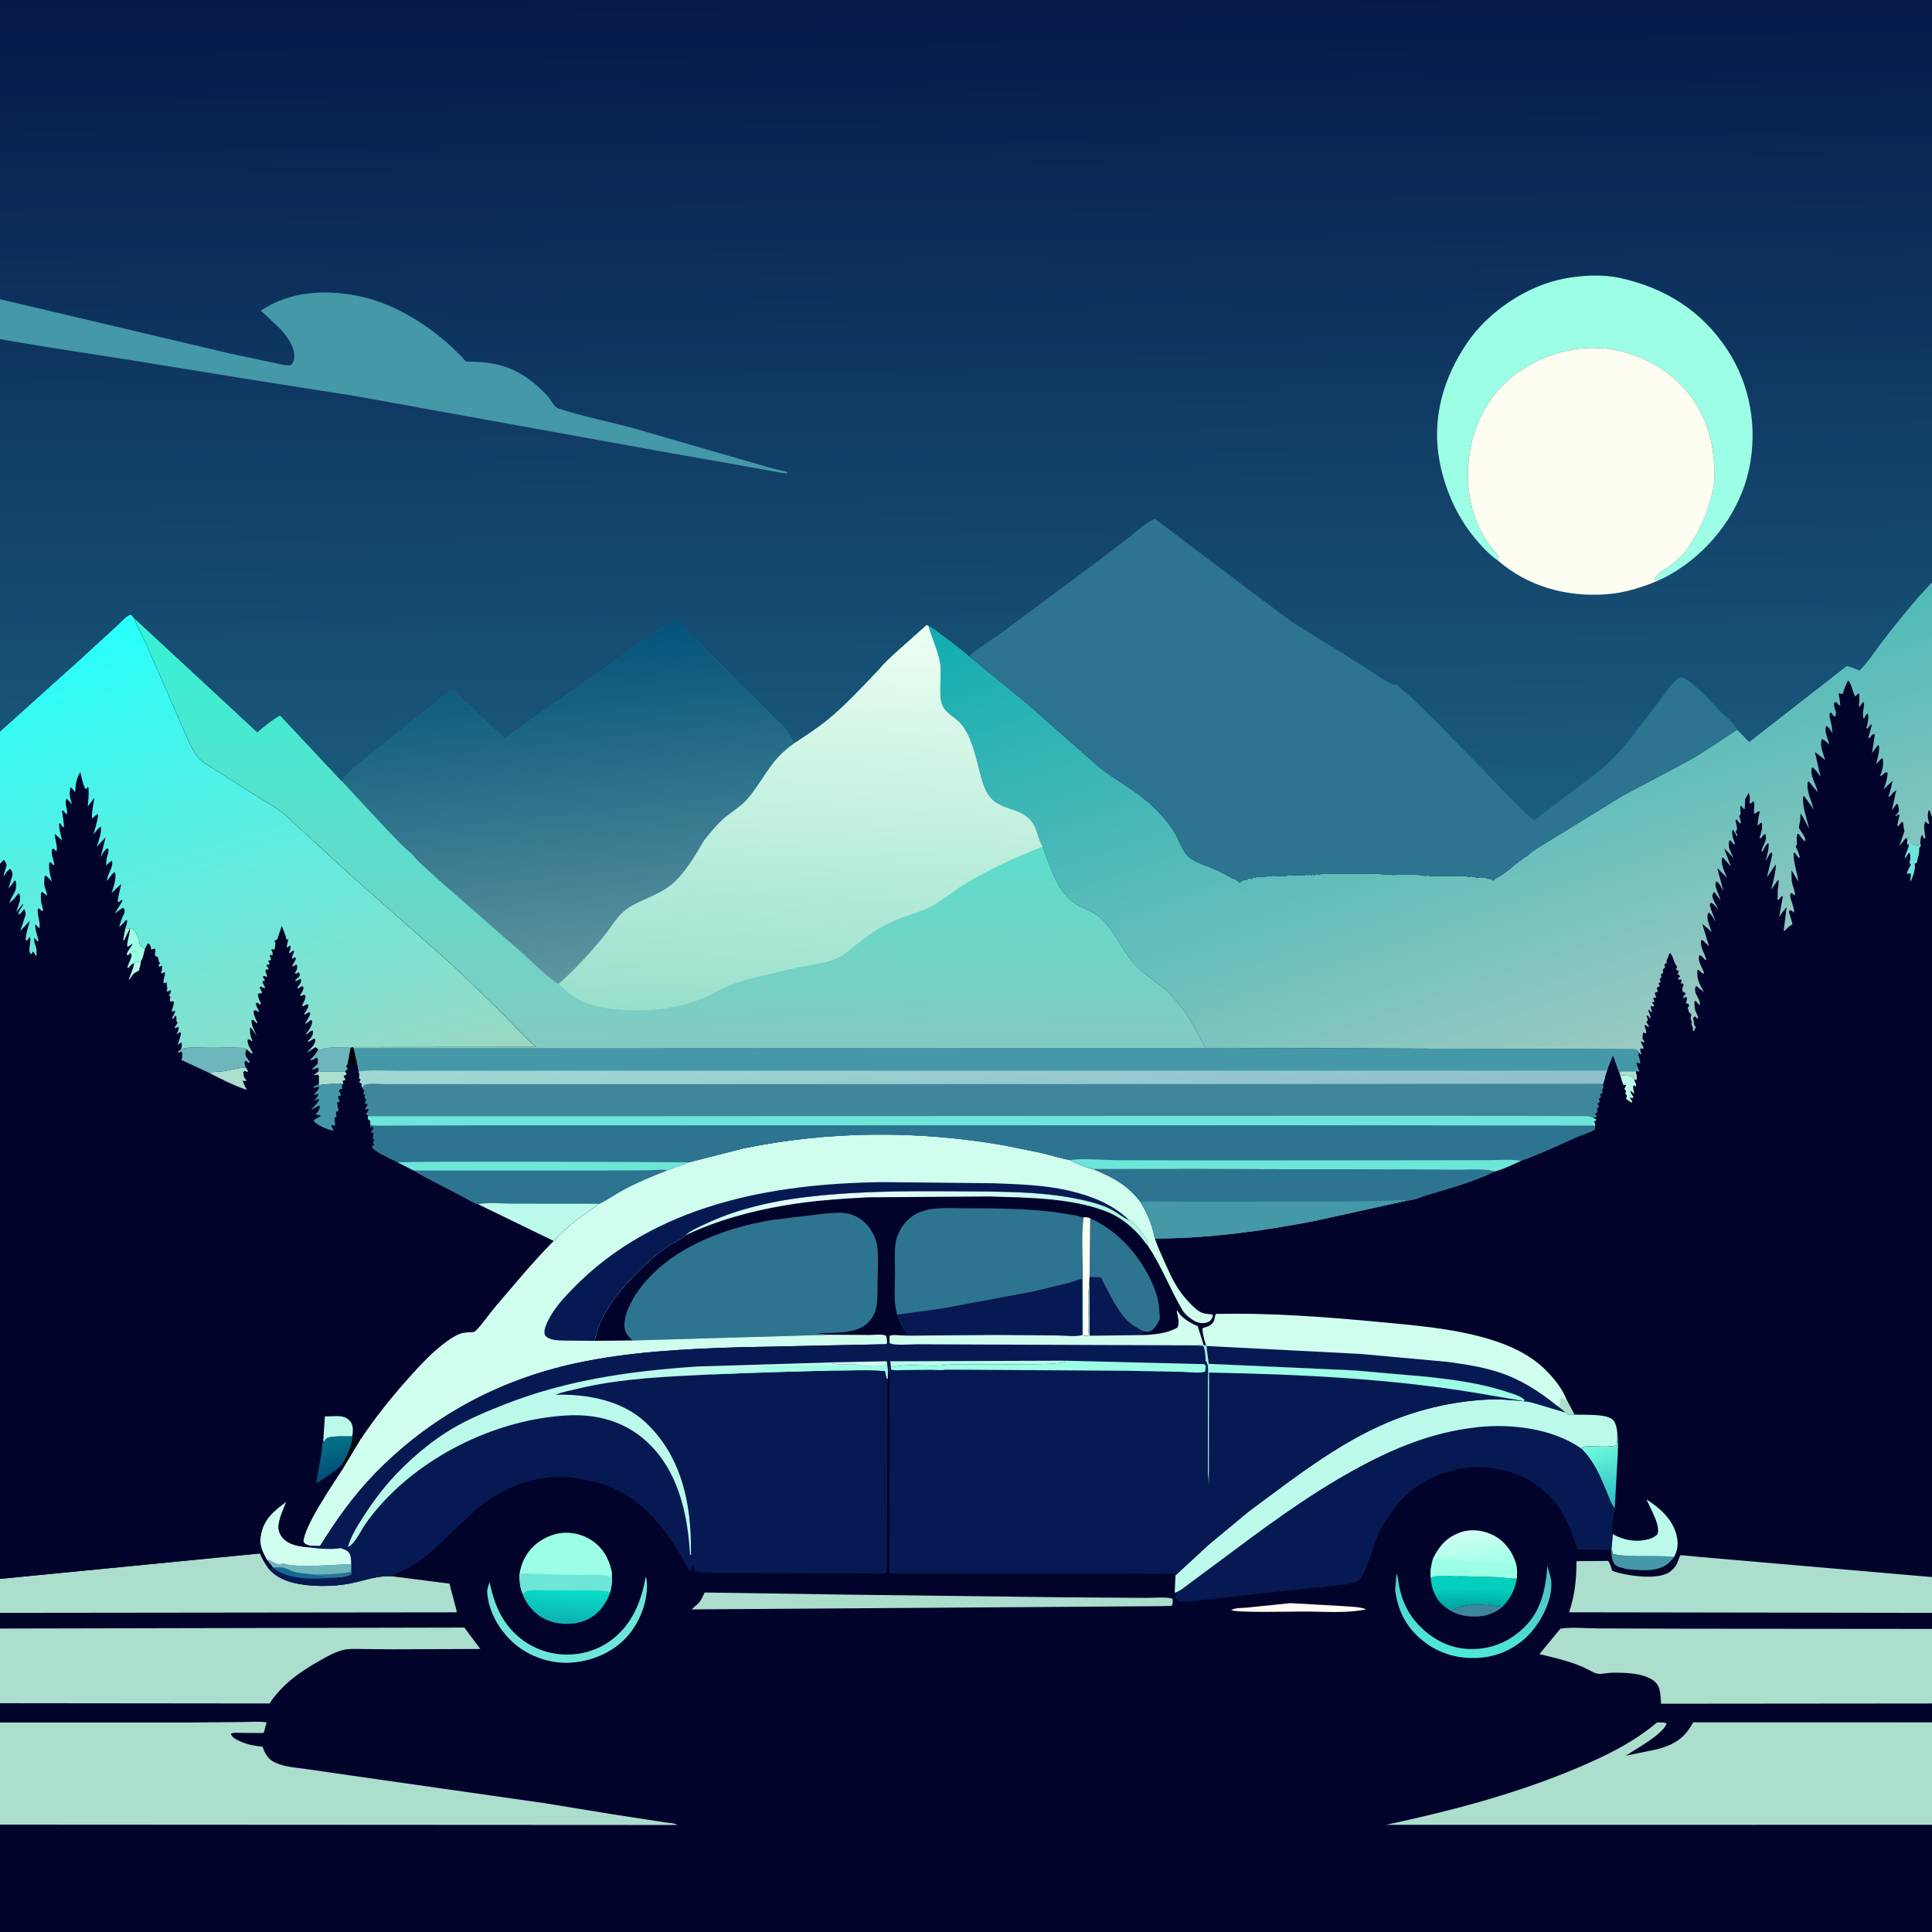 <svg version="1.1" xmlns="http://www.w3.org/2000/svg" style="display: block;" viewBox="0 0 2048 2048" width="1024" height="1024">
<rect x="0" y="0" width="2048" height="2048" fill="#333333" stroke="none"/>
<defs>
	<linearGradient id="Gradient1" gradientUnits="userSpaceOnUse" x1="1711.38" y1="1590.37" x2="1695.77" y2="1531.36">
		<stop class="stop0" offset="0" stop-opacity="1" stop-color="rgb(44,195,196)"/>
		<stop class="stop1" offset="1" stop-opacity="1" stop-color="rgb(109,249,219)"/>
	</linearGradient>
	<linearGradient id="Gradient2" gradientUnits="userSpaceOnUse" x1="1568.97" y1="1656.49" x2="1547.8" y2="1754.82">
		<stop class="stop0" offset="0" stop-opacity="1" stop-color="rgb(76,196,196)"/>
		<stop class="stop1" offset="1" stop-opacity="1" stop-color="rgb(78,232,216)"/>
	</linearGradient>
	<linearGradient id="Gradient3" gradientUnits="userSpaceOnUse" x1="975.463" y1="1295.23" x2="972.704" y2="1260.18">
		<stop class="stop0" offset="0" stop-opacity="1" stop-color="rgb(177,245,228)"/>
		<stop class="stop1" offset="1" stop-opacity="1" stop-color="rgb(228,253,249)"/>
	</linearGradient>
	<linearGradient id="Gradient4" gradientUnits="userSpaceOnUse" x1="598.766" y1="1719.17" x2="600.822" y2="1686.36">
		<stop class="stop0" offset="0" stop-opacity="1" stop-color="rgb(15,177,180)"/>
		<stop class="stop1" offset="1" stop-opacity="1" stop-color="rgb(8,220,199)"/>
	</linearGradient>
	<linearGradient id="Gradient5" gradientUnits="userSpaceOnUse" x1="1562.85" y1="1701.45" x2="1563.11" y2="1684.58">
		<stop class="stop0" offset="0" stop-opacity="1" stop-color="rgb(0,169,164)"/>
		<stop class="stop1" offset="1" stop-opacity="1" stop-color="rgb(4,207,190)"/>
	</linearGradient>
	<linearGradient id="Gradient6" gradientUnits="userSpaceOnUse" x1="1567.3" y1="1667.57" x2="1560.7" y2="1622.86">
		<stop class="stop0" offset="0" stop-opacity="1" stop-color="rgb(152,255,228)"/>
		<stop class="stop1" offset="1" stop-opacity="1" stop-color="rgb(209,255,242)"/>
	</linearGradient>
	<linearGradient id="Gradient7" gradientUnits="userSpaceOnUse" x1="1459.52" y1="499.178" x2="1679.43" y2="1137.52">
		<stop class="stop0" offset="0" stop-opacity="1" stop-color="rgb(17,173,176)"/>
		<stop class="stop1" offset="1" stop-opacity="1" stop-color="rgb(156,202,194)"/>
	</linearGradient>
	<linearGradient id="Gradient8" gradientUnits="userSpaceOnUse" x1="1053.5" y1="1231.06" x2="1029.75" y2="1051.38">
		<stop class="stop0" offset="0" stop-opacity="1" stop-color="rgb(144,190,205)"/>
		<stop class="stop1" offset="1" stop-opacity="1" stop-color="rgb(160,217,210)"/>
	</linearGradient>
	<linearGradient id="Gradient9" gradientUnits="userSpaceOnUse" x1="710.834" y1="1108.75" x2="713.152" y2="666.96">
		<stop class="stop0" offset="0" stop-opacity="1" stop-color="rgb(130,202,193)"/>
		<stop class="stop1" offset="1" stop-opacity="1" stop-color="rgb(53,242,214)"/>
	</linearGradient>
	<linearGradient id="Gradient10" gradientUnits="userSpaceOnUse" x1="842.107" y1="1080.38" x2="866.616" y2="655.29">
		<stop class="stop0" offset="0" stop-opacity="1" stop-color="rgb(152,224,204)"/>
		<stop class="stop1" offset="1" stop-opacity="1" stop-color="rgb(237,255,242)"/>
	</linearGradient>
	<linearGradient id="Gradient11" gradientUnits="userSpaceOnUse" x1="586.877" y1="669.576" x2="626.248" y2="1038.24">
		<stop class="stop0" offset="0" stop-opacity="1" stop-color="rgb(2,82,122)"/>
		<stop class="stop1" offset="1" stop-opacity="1" stop-color="rgb(95,150,159)"/>
	</linearGradient>
	<linearGradient id="Gradient12" gradientUnits="userSpaceOnUse" x1="357.104" y1="1562.98" x2="349.816" y2="1530.15">
		<stop class="stop0" offset="0" stop-opacity="1" stop-color="rgb(0,79,116)"/>
		<stop class="stop1" offset="1" stop-opacity="1" stop-color="rgb(3,110,134)"/>
	</linearGradient>
	<linearGradient id="Gradient13" gradientUnits="userSpaceOnUse" x1="330.968" y1="1175.52" x2="176.664" y2="642.929">
		<stop class="stop0" offset="0" stop-opacity="1" stop-color="rgb(154,216,195)"/>
		<stop class="stop1" offset="1" stop-opacity="1" stop-color="rgb(39,255,251)"/>
	</linearGradient>
	<linearGradient id="Gradient14" gradientUnits="userSpaceOnUse" x1="1019.23" y1="-10.995" x2="1028.77" y2="873.443">
		<stop class="stop0" offset="0" stop-opacity="1" stop-color="rgb(5,24,74)"/>
		<stop class="stop1" offset="1" stop-opacity="1" stop-color="rgb(27,93,127)"/>
	</linearGradient>
</defs>
<path transform="translate(0,0)" fill="rgb(2,3,42)" d="M -0 317.143 L 0 -0 L 2048 0 L 2048 617.105 L 2048 866.385 L 2048 1671.75 L 2048 1709.7 L 2048 1726.71 L 2048 1805.76 L 2048 1825.76 L 2048 1934.36 L 2048 2048 L -0 2048 L -0 1934.18 L 0 1825.94 L -0 1805.47 L 0 1726.32 L 0 1709.7 L -0 1673.67 L 0 915.814 L -0 775.403 L -0 359.532 L -0 317.143 z"/>
<path transform="translate(0,0)" fill="rgb(187,250,235)" d="M 1717.58 1139.84 C 1722.9 1140.09 1728.26 1139.53 1732.15 1143.71 L 1732.37 1144.05 C 1732.66 1146.87 1734.98 1148.85 1734 1151.65 L 1731.63 1150.5 C 1730.41 1152.37 1732.16 1157.22 1732.5 1159.6 L 1728.5 1156.24 C 1728.27 1158.69 1730.29 1160.9 1731.54 1163 L 1730.5 1164.11 L 1727.5 1163.19 L 1730.42 1167.94 L 1729.5 1168.82 C 1727.35 1167.52 1725.38 1166.39 1723.67 1164.5 L 1724.65 1161.64 L 1722.9 1159 L 1723.73 1156.73 C 1722.9 1155.84 1722.49 1155.06 1721.93 1154 C 1723 1152.51 1723.26 1151.87 1723.74 1150.16 L 1720.99 1150.18 C 1719.4 1146.99 1718.58 1143.26 1717.58 1139.84 z"/>
<path transform="translate(0,0)" fill="rgb(110,229,217)" d="M 2021.88 890.992 L 2022.48 887.005 C 2024.29 888.695 2024.4 889.505 2025.17 891.904 L 2024.5 893.51 C 2025.87 894.88 2024.99 894.426 2026.87 894.625 C 2029.34 894.885 2031.24 895.799 2033.51 896.75 L 2034.12 895.654 C 2034.95 894.256 2034.51 894.712 2035.66 893.956 L 2036.13 897 L 2034.5 898.857 C 2034.49 901.92 2034.49 904.69 2033.54 907.634 C 2033.02 909.234 2032.61 910.634 2032.41 912.312 L 2032.22 914 L 2031 914.766 L 2029.7 915.5 C 2030.87 920.402 2027.77 929.478 2025.61 933.897 L 2024.79 933.5 C 2025.29 931.01 2025.6 928.813 2025.65 926.257 C 2023.39 925.541 2023.52 925.852 2021.41 926.586 C 2021.76 922.954 2023.85 919.871 2025.59 916.741 L 2023.98 914.5 C 2024.58 912.572 2025.03 911.051 2025 909.01 C 2024.96 906.527 2025.28 905.526 2023.5 903.727 L 2019.94 909.5 L 2019.16 909.5 C 2019.89 904.609 2022.55 900.751 2023.54 896 L 2022.5 894.673 L 2021.55 895.5 L 2021.88 890.992 z"/>
<path transform="translate(0,0)" fill="rgb(64,134,155)" d="M 1537.93 1707.72 C 1546.93 1701.58 1562.85 1700.12 1573.64 1701.25 L 1592.68 1703.32 C 1581.11 1712.76 1569.61 1714.67 1554.92 1713.16 C 1548.69 1712.52 1543.53 1710.47 1537.93 1707.72 z"/>
<path transform="translate(0,0)" fill="rgb(68,152,168)" d="M 1708.82 1635.81 C 1708.87 1639.3 1708.25 1644 1710 1647.02 C 1716.3 1649 1722.99 1649.08 1729.54 1649.37 C 1744.4 1650.01 1759.91 1648.89 1774.63 1650.42 C 1769.35 1657.89 1762.7 1662.19 1753.58 1663.71 C 1744.1 1665.3 1734.06 1664.16 1724.54 1663.35 C 1721.22 1662.3 1715.69 1661.51 1712.93 1659.47 C 1708.13 1655.93 1708.34 1647.06 1707.85 1641.69 L 1708.82 1635.81 z"/>
<path transform="translate(0,0)" fill="rgb(253,254,241)" d="M 1367.83 1699.4 L 1425.19 1702.61 C 1432.95 1703.3 1440.76 1703.11 1448.13 1705.95 C 1427.49 1710.48 1403.22 1708.22 1382.07 1708.3 C 1372.11 1708.25 1310.15 1709.77 1305.33 1706.77 C 1308.51 1704.21 1317.34 1704.56 1321.43 1704.18 L 1367.83 1699.4 z"/>
<path transform="translate(0,0)" fill="url(#Gradient1)" d="M 1714.43 1519.33 C 1715.56 1526.53 1714.98 1534.25 1714.9 1541.53 L 1711.67 1599.06 C 1707.91 1594.6 1705.8 1587.88 1703.59 1582.54 C 1696.28 1564.89 1689.63 1548.75 1675.87 1535.19 C 1680.54 1532.29 1684.99 1533.09 1690.19 1533.22 C 1697.49 1533.4 1706.42 1533.87 1713.5 1532.22 C 1714.47 1527.93 1714.39 1523.7 1714.43 1519.33 z"/>
<path transform="translate(0,0)" fill="rgb(187,250,235)" d="M 1709.58 1626.2 C 1720.81 1632.79 1734.89 1635.14 1747.69 1631.58 C 1751.57 1630.5 1753.89 1629.13 1756.93 1626.5 C 1759.49 1619.85 1754.78 1609.77 1752 1603.55 L 1745.36 1589.48 C 1759.48 1598.33 1773.41 1610.81 1777.29 1627.77 C 1779.25 1636.29 1778.6 1642.8 1774.63 1650.42 C 1759.91 1648.89 1744.4 1650.01 1729.54 1649.37 C 1722.99 1649.08 1716.3 1649 1710 1647.02 C 1708.25 1644 1708.87 1639.3 1708.82 1635.81 L 1709.58 1626.2 z"/>
<path transform="translate(0,0)" fill="rgb(110,229,217)" d="M 684.457 1671.5 C 685.117 1672.6 685.355 1673.71 685.496 1674.98 C 687.684 1694.74 679.321 1717.32 666.828 1732.5 C 651.99 1750.53 629.407 1760.51 606.46 1762.4 C 584.872 1764.17 561.724 1756.54 545.346 1742.42 C 529.416 1728.68 517.856 1708.68 516.393 1687.61 C 516.503 1683.87 517.731 1680.63 518.907 1677.11 C 522.372 1692.43 526.507 1706.4 535.578 1719.45 C 547.853 1737.11 566.404 1749.2 587.636 1752.77 C 608.248 1756.22 629.478 1751.78 646.553 1739.64 C 669.471 1723.33 679.748 1698.33 684.457 1671.5 z"/>
<path transform="translate(0,0)" fill="url(#Gradient2)" d="M 1640.33 1659.9 L 1643.97 1673.11 C 1647.18 1692.05 1636 1714.79 1624.18 1728.92 C 1610.69 1745.07 1590.94 1755.36 1569.97 1757.21 C 1547.27 1759.2 1526.24 1753.6 1508.26 1739.25 C 1490.77 1725.3 1481.52 1707.09 1478.89 1685.17 L 1480.24 1668.43 C 1482.03 1670.68 1482.22 1675.65 1482.7 1678.5 C 1483.48 1683.15 1484.6 1688.01 1486.06 1692.5 C 1488.9 1701.22 1493.31 1709.89 1499.07 1717.05 C 1511.99 1733.13 1530.97 1745.51 1551.75 1747.6 C 1573.99 1749.84 1593.93 1743.72 1611.01 1729.34 C 1633.1 1710.75 1638.09 1687.37 1640.33 1659.9 z"/>
<path transform="translate(0,0)" fill="url(#Gradient3)" d="M 726.286 1309.66 C 731.359 1304.81 738.524 1301.7 744.845 1298.71 C 756.466 1293.22 768.128 1288.39 780.383 1284.5 C 800.697 1278.05 822.385 1273.26 843.5 1270.36 C 900.657 1262.5 958.759 1262.36 1016.33 1262.83 C 1061.7 1263.2 1110.79 1262.47 1154.96 1273.79 C 1163.41 1275.95 1172.11 1278.76 1179.74 1283.05 C 1185.04 1286.02 1189.88 1290.01 1195.28 1292.7 L 1197.12 1293.59 C 1201.99 1294.91 1208.94 1304.37 1211.87 1308.5 C 1214.8 1312.61 1216.66 1314.26 1216.41 1319.46 L 1216.43 1320.11 C 1213.06 1316.45 1210.33 1312.14 1206.9 1308.44 C 1195.92 1296.62 1184.46 1288.32 1169.21 1282.88 C 1132.1 1269.66 1087.95 1269.54 1048.87 1268.3 L 920.764 1269.2 C 891.244 1270.66 861.358 1272.75 832.199 1277.72 C 795.394 1283.99 760.048 1293.57 726.286 1309.66 z"/>
<path transform="translate(0,0)" fill="url(#Gradient4)" d="M 554.003 1689.64 L 557.601 1687.11 C 561.541 1684.76 572.03 1685.76 576.693 1685.67 L 623.318 1685.87 C 631.057 1686.12 639.422 1685.77 646.912 1687.79 C 642.493 1700.19 634.656 1711.18 622.5 1716.89 C 610.303 1722.63 593.969 1722.76 581.387 1717.95 C 569.127 1713.27 559.143 1702.94 554.374 1690.73 L 554.003 1689.64 z"/>
<path transform="translate(0,0)" fill="url(#Gradient5)" d="M 1516.49 1672.07 C 1524.39 1668.9 1537.08 1670.72 1545.61 1670.71 L 1587.36 1671.84 C 1594.28 1672.12 1601.09 1673.84 1608.02 1673.21 C 1605.46 1685.92 1601.52 1693.97 1592.68 1703.32 L 1573.64 1701.25 C 1562.85 1700.12 1546.93 1701.58 1537.93 1707.72 L 1530.96 1702.86 C 1521.24 1694.87 1517.54 1684.18 1516.49 1672.07 z"/>
<path transform="translate(0,0)" fill="url(#Gradient6)" d="M 1519.34 1651.41 C 1526.13 1638.14 1533.91 1629.24 1548.53 1624.23 C 1559.63 1620.43 1572.41 1622.06 1582.78 1627.28 C 1594.86 1633.37 1603.35 1644.77 1607.13 1657.69 C 1608.53 1662.46 1608.14 1668.25 1608.02 1673.21 C 1601.09 1673.84 1594.28 1672.12 1587.36 1671.84 L 1545.61 1670.71 C 1537.08 1670.72 1524.39 1668.9 1516.49 1672.07 C 1516.16 1664.8 1517.23 1658.32 1519.34 1651.41 z"/>
<path transform="translate(0,0)" fill="rgb(156,254,228)" d="M 1519.34 1651.41 C 1526.36 1652.67 1532.99 1652.82 1540.06 1653.36 L 1566.89 1655.2 C 1572.09 1655.38 1577.23 1654.84 1582.38 1655.69 L 1586.4 1656.07 C 1588.6 1656.22 1589.53 1656.55 1591.5 1657.51 L 1594 1658.51 L 1596 1657.51 L 1597.5 1658.51 L 1602.23 1658.79 L 1601.66 1660.32 L 1601.5 1661.51 C 1599.66 1662.64 1598.63 1662.61 1596.5 1662.51 L 1595 1663.51 C 1592.54 1663.6 1591.31 1663.81 1589 1664.51 L 1584.5 1664.51 L 1583.5 1665.51 C 1580.73 1665.51 1578.34 1664.95 1576 1666.51 C 1572.88 1666.56 1570.92 1666.64 1568 1667.51 C 1565.51 1668.25 1563.56 1666.45 1561.5 1668.51 C 1558.99 1668.51 1555.27 1667.74 1553.5 1669.51 C 1550.75 1669.59 1548.11 1669.42 1545.61 1670.71 C 1537.08 1670.72 1524.39 1668.9 1516.49 1672.07 C 1516.16 1664.8 1517.23 1658.32 1519.34 1651.41 z"/>
<path transform="translate(0,0)" fill="rgb(45,116,145)" d="M 1155.63 1291.48 C 1187.43 1305.51 1211.74 1334.88 1224.26 1367.11 C 1228.17 1377.19 1229.24 1387.36 1229.48 1398.08 C 1227.26 1402.58 1224.16 1409.45 1219.02 1411.28 C 1216.36 1412.22 1214.15 1411.6 1211.56 1410.93 C 1205.66 1407.66 1199.89 1404.43 1195.04 1399.66 C 1183.43 1388.24 1174.94 1368.48 1167.14 1354.07 C 1163.09 1353.5 1159.1 1353.5 1155.02 1353.47 L 1155.63 1291.48 z"/>
<path transform="translate(0,0)" fill="rgb(156,254,228)" d="M 550.618 1668.86 C 551.812 1661.72 553.71 1655.58 557.462 1649.31 C 564.457 1637.62 576.292 1629.28 589.497 1626.05 C 601.986 1622.99 615.472 1625.39 626.345 1632.26 C 638.297 1639.81 645.199 1651.1 648.194 1664.76 C 649.479 1672.56 648.633 1680.13 646.912 1687.79 C 639.422 1685.77 631.057 1686.12 623.318 1685.87 L 576.693 1685.67 C 572.03 1685.76 561.541 1684.76 557.601 1687.11 L 554.003 1689.64 C 551.142 1682.43 550.704 1676.51 550.618 1668.86 z"/>
<path transform="translate(0,0)" fill="rgb(110,229,217)" d="M 648.194 1664.76 C 649.479 1672.56 648.633 1680.13 646.912 1687.79 C 639.422 1685.77 631.057 1686.12 623.318 1685.87 L 576.693 1685.67 C 572.03 1685.76 561.541 1684.76 557.601 1687.11 L 554.003 1689.64 C 551.142 1682.43 550.704 1676.51 550.618 1668.86 C 551.669 1668.49 551.804 1668.41 553.075 1668.2 C 558.233 1667.37 563.971 1668.35 569.202 1668.45 L 610.101 1669.54 C 620.309 1669.8 631.584 1668.9 641.657 1669.92 C 644.551 1670.22 645.234 1670.76 647.471 1672.5 L 648.194 1664.76 z"/>
<path transform="translate(0,0)" fill="rgb(171,222,205)" d="M 746.903 1688.12 L 901.259 1690.42 L 1130.15 1693.24 L 1216.29 1693.83 C 1221.87 1693.88 1238.7 1692.32 1243 1695 C 1243.04 1697.9 1243.52 1699.77 1242 1702.28 L 1227.36 1702.62 L 733.052 1706.04 L 738.949 1700.84 C 743.046 1697.34 744.684 1692.93 746.903 1688.12 z"/>
<path transform="translate(0,0)" fill="rgb(171,222,205)" d="M 1724.37 1669.07 C 1736.54 1671.52 1759.71 1673.65 1770.23 1666.16 C 1773.14 1664.09 1775.88 1660.85 1777.59 1657.73 C 1778.31 1656.4 1780.67 1649.06 1781.19 1648.72 C 1781.83 1648.29 1798.82 1650.21 1801.27 1650.37 L 2048 1671.75 L 2048 1709.7 L 1663.3 1709.09 C 1669.49 1690.39 1671.07 1674.47 1671.15 1654.9 L 1704.65 1654.63 C 1706.88 1657.23 1707.89 1661.87 1709.07 1665.13 C 1714.19 1667.02 1719.02 1668.12 1724.37 1669.07 z"/>
<path transform="translate(0,0)" fill="rgb(208,254,238)" d="M 1278.51 1426.4 C 1276.72 1420.93 1274.58 1413.79 1274.68 1408 L 1275.92 1407.64 C 1280.34 1406.31 1284.91 1404.54 1286.96 1400 L 1288 1395.5 L 1288.64 1392.82 C 1345.38 1391.57 1401.56 1395.7 1458 1400.99 C 1497.84 1404.72 1540.17 1407.93 1578.54 1419.5 C 1600.08 1426 1620.61 1435.28 1637.07 1450.95 C 1646.04 1459.48 1656.48 1472.16 1660.69 1483.97 L 1668.89 1499.49 L 1665.99 1499.69 C 1662.79 1499.72 1661.88 1499.82 1659.65 1497.53 L 1629.53 1488.54 C 1624.67 1487.28 1620.23 1485.38 1615.13 1485.81 L 1616.09 1483.99 C 1612.01 1479.85 1602.49 1477.13 1596.9 1475.3 C 1569.22 1466.24 1539.87 1462.36 1511.01 1459.31 L 1435.5 1452.71 L 1281.27 1445.76 L 1278.79 1426.82 L 1278.51 1426.4 z"/>
<path transform="translate(0,0)" fill="rgb(171,222,205)" d="M 1650.38 1490.04 C 1651.81 1489.49 1652.05 1489.73 1653.5 1490 L 1653.56 1483.5 L 1655.5 1481.61 C 1657.74 1483.58 1657.75 1483.85 1660.69 1483.97 L 1668.89 1499.49 L 1665.99 1499.69 C 1662.79 1499.72 1661.88 1499.82 1659.65 1497.53 C 1656.9 1494.68 1653.53 1492.43 1650.38 1490.04 z"/>
<path transform="translate(0,0)" fill="rgb(7,25,83)" d="M 1278.79 1426.82 L 1441.49 1435.18 L 1534.5 1443.64 C 1553.03 1446.21 1571.41 1448.92 1589.24 1454.81 C 1612.39 1462.45 1631.6 1474.83 1650.38 1490.04 C 1653.53 1492.43 1656.9 1494.68 1659.65 1497.53 L 1629.53 1488.54 C 1624.67 1487.28 1620.23 1485.38 1615.13 1485.81 L 1616.09 1483.99 C 1612.01 1479.85 1602.49 1477.13 1596.9 1475.3 C 1569.22 1466.24 1539.87 1462.36 1511.01 1459.31 L 1435.5 1452.71 L 1281.27 1445.76 L 1278.79 1426.82 z"/>
<path transform="translate(0,0)" fill="rgb(171,222,205)" d="M -0 1673.67 L 275.633 1646.69 C 277.988 1652.38 280.865 1657.4 284.512 1662.34 L 285.39 1663.52 C 296.366 1675.96 314.493 1679.65 330.469 1680.74 C 344.311 1681.68 358.214 1681.12 371.823 1678.42 C 386.818 1675.44 400.979 1669.64 416.556 1671.07 L 476.474 1678.7 C 477.232 1682.91 484.543 1707.87 484.172 1709.14 L 0 1709.7 L -0 1673.67 z"/>
<path transform="translate(0,0)" fill="rgb(45,116,145)" d="M 951.04 1393.51 C 946.924 1380.89 948.785 1363.72 948.753 1350.45 C 948.728 1339.81 947.874 1328.18 949.305 1317.67 C 949.789 1314.12 951.02 1310.68 952.447 1307.41 C 957.082 1296.78 965.394 1288.4 976.348 1284.39 C 990.455 1279.23 1008.42 1280.85 1023.26 1280.83 C 1054.83 1280.78 1086.51 1281.06 1117.9 1284.82 L 1141.68 1288.64 C 1143.42 1289 1145.45 1290.23 1147.01 1290.48 L 1148.7 1290.34 C 1151.39 1290.37 1153.1 1290.41 1155.63 1291.48 L 1155.02 1353.47 L 1154.82 1360.47 C 1152.14 1378.48 1155.28 1397.52 1153.5 1415.75 C 1150.56 1416.46 1150.64 1416.54 1147.98 1415.13 L 1147.06 1415.33 C 1139.73 1417.29 1128.46 1415.72 1120.53 1415.65 L 1058.2 1415.18 L 989.265 1415.63 C 975.527 1415.73 961.562 1416.32 947.868 1415.21 L 963.814 1414.5 C 956.696 1409.57 954.132 1401.24 951.04 1393.51 z"/>
<path transform="translate(0,0)" fill="rgb(253,254,241)" d="M 1148.7 1290.34 C 1151.39 1290.37 1153.1 1290.41 1155.63 1291.48 L 1155.02 1353.47 L 1154.82 1360.47 C 1152.14 1378.48 1155.28 1397.52 1153.5 1415.75 C 1150.56 1416.46 1150.64 1416.54 1147.98 1415.13 L 1147.81 1344.79 C 1147.62 1326.95 1146.43 1308.04 1148.7 1290.34 z"/>
<path transform="translate(0,0)" fill="rgb(7,25,83)" d="M 951.04 1393.51 L 997.405 1387.27 L 1094.78 1369.09 L 1134.37 1359.57 C 1136.76 1358.92 1145.19 1355.34 1146.99 1355.92 L 1147.06 1415.33 C 1139.73 1417.29 1128.46 1415.72 1120.53 1415.65 L 1058.2 1415.18 L 989.265 1415.63 C 975.527 1415.73 961.562 1416.32 947.868 1415.21 L 963.814 1414.5 C 956.696 1409.57 954.132 1401.24 951.04 1393.51 z"/>
<path transform="translate(0,0)" fill="rgb(45,116,145)" d="M 670.333 1420.95 L 668.993 1419.43 C 664.973 1415.21 662.989 1413.45 662.155 1407.45 C 660.386 1394.72 669.436 1378.13 676.821 1367.88 C 708.687 1323.61 766.854 1301.57 818.9 1293.15 L 872.178 1286.66 C 880.492 1285.98 890.223 1284.69 898.469 1286.3 C 903.829 1287.34 909.161 1289.88 913.5 1293.16 C 922.53 1299.97 929.047 1311.77 930.129 1322.95 C 931.299 1335.02 930.481 1347.76 930.234 1359.9 C 930.051 1368.9 930.538 1379.51 928.371 1388.21 C 927.273 1392.63 924.156 1397.72 921.146 1401.1 C 908.718 1415.04 882.68 1412.34 865.5 1413.4 L 879.243 1414.88 L 670.333 1420.95 z"/>
<path transform="translate(0,0)" fill="rgb(171,222,205)" d="M 2048 1805.76 L 1760.74 1806.03 C 1760.47 1800.55 1760.35 1795.16 1758.79 1789.86 C 1753.82 1772.91 1721.67 1772.88 1707.89 1773.18 C 1703.24 1773.29 1697.92 1775 1693.35 1774.14 C 1690.19 1773.54 1686.94 1771.65 1684.11 1770.16 C 1667.91 1761.62 1649.5 1757.8 1631.87 1753.38 L 1654.09 1726.45 C 1666.38 1724.56 1681.25 1726.16 1693.78 1726.19 L 1784.61 1726.48 L 2048 1726.71 L 2048 1805.76 z"/>
<path transform="translate(0,0)" fill="rgb(171,222,205)" d="M 0 1726.32 L 492.269 1725.29 L 509.141 1747.98 L 415.595 1748.33 L 384.518 1748.05 C 377.84 1748 370.525 1747.47 363.973 1749 C 355.839 1750.9 347.208 1755.65 339.962 1759.76 C 325.426 1768 309.278 1778.22 297.875 1790.56 C 293.736 1795.04 288.874 1800.43 285.897 1805.76 L -0 1805.47 L 0 1726.32 z"/>
<path transform="translate(0,0)" fill="rgb(171,222,205)" d="M 2048 1934.36 L 1469.07 1934.41 C 1537.3 1919.8 1605.55 1902.03 1670 1874.91 C 1700.98 1861.87 1730.63 1847.71 1756.5 1825.89 C 1759.69 1825.88 1763.97 1825.33 1766.71 1827.05 C 1763.02 1838.28 1733.69 1854.2 1723.34 1861.16 L 1757.75 1854.04 C 1775.66 1848.85 1785.79 1842.35 1794.9 1825.7 L 2048 1825.76 L 2048 1934.36 z"/>
<path transform="translate(0,0)" fill="rgb(7,25,83)" d="M 1281.11 1637.58 L 1324.5 1601.6 L 1366.37 1570.6 C 1397.04 1548.34 1427.93 1527.35 1462.55 1511.54 C 1499.56 1494.65 1539.83 1484.99 1580.47 1483.42 C 1591.77 1482.98 1603.06 1484.53 1614.35 1485.02 L 1615.13 1485.81 C 1620.23 1485.38 1624.67 1487.28 1629.53 1488.54 L 1659.65 1497.53 C 1661.88 1499.82 1662.79 1499.72 1665.99 1499.69 L 1668.89 1499.49 C 1678.77 1500.26 1704.47 1497.99 1710.5 1505.97 C 1713.18 1509.51 1714.01 1515.01 1714.43 1519.33 C 1714.39 1523.7 1714.47 1527.93 1713.5 1532.22 C 1706.42 1533.87 1697.49 1533.4 1690.19 1533.22 C 1684.99 1533.09 1680.54 1532.29 1675.87 1535.19 C 1689.63 1548.75 1696.28 1564.89 1703.59 1582.54 C 1705.8 1587.88 1707.91 1594.6 1711.67 1599.06 C 1710.85 1605.01 1707.56 1621.21 1709.58 1626.2 L 1708.82 1635.81 L 1707.85 1641.69 C 1703.82 1643.57 1699.07 1642.83 1694.71 1642.76 L 1672.36 1642.42 C 1667.3 1628.03 1662.61 1614.54 1654.65 1601.42 C 1641.65 1580.01 1618.34 1564.19 1594.13 1558.54 L 1582.65 1556.47 C 1570.28 1554.38 1556.13 1554.76 1543.95 1557.64 C 1516.65 1564.07 1495.25 1576.37 1478.13 1599 C 1471.85 1607.3 1466.15 1615.81 1461.58 1625.19 C 1456.58 1635.46 1447.31 1671.17 1439.92 1675.72 C 1434.37 1679.13 1423.12 1679.95 1416.59 1680.8 L 1350.95 1687.58 L 1274.48 1696.15 C 1266.69 1696.83 1257.76 1698.6 1250.08 1697.5 C 1248.47 1696.05 1247.44 1695.02 1245.49 1694.07 L 1246.27 1689.54 L 1245.24 1688.35 L 1246.07 1669.98 L 1281.11 1637.58 z"/>
<path transform="translate(0,0)" fill="rgb(187,250,235)" d="M 1281.11 1637.58 L 1324.5 1601.6 L 1366.37 1570.6 C 1397.04 1548.34 1427.93 1527.35 1462.55 1511.54 C 1499.56 1494.65 1539.83 1484.99 1580.47 1483.42 C 1591.77 1482.98 1603.06 1484.53 1614.35 1485.02 L 1615.13 1485.81 C 1620.23 1485.38 1624.67 1487.28 1629.53 1488.54 L 1659.65 1497.53 C 1661.88 1499.82 1662.79 1499.72 1665.99 1499.69 L 1668.89 1499.49 C 1678.77 1500.26 1704.47 1497.99 1710.5 1505.97 C 1713.18 1509.51 1714.01 1515.01 1714.43 1519.33 C 1714.39 1523.7 1714.47 1527.93 1713.5 1532.22 C 1706.42 1533.87 1697.49 1533.4 1690.19 1533.22 C 1684.99 1533.09 1680.54 1532.29 1675.87 1535.19 C 1645.73 1514.3 1602.2 1508.99 1566.5 1512.83 C 1517.89 1518.06 1475.99 1535.63 1433.61 1559.16 C 1383.54 1586.96 1338.24 1620.93 1292.48 1655.12 L 1261.29 1678.25 C 1256.62 1681.66 1250.84 1686.86 1245.24 1688.35 L 1246.07 1669.98 L 1281.11 1637.58 z"/>
<path transform="translate(0,0)" fill="rgb(171,222,205)" d="M 0 1825.94 L 200 1825.94 L 255.972 1825.43 C 264.558 1825.36 274.039 1824.54 282.5 1825.74 C 282.403 1827.51 281.952 1828.62 281.387 1830.26 L 279.594 1837.04 L 254.846 1836.92 C 251.334 1836.9 247.68 1836.17 244.644 1838 C 246.094 1842.02 250.891 1844.19 254.533 1845.89 C 261.97 1849.37 270.212 1850.84 278.329 1851.57 L 278.882 1853.09 C 281.46 1860.11 285.038 1865.42 292.117 1868.62 C 302.144 1873.15 314.529 1873.83 325.355 1875.37 L 373.437 1882.32 L 577.881 1911.53 L 648.594 1923.09 L 704.543 1931.73 C 708.365 1932.39 715.126 1932.42 717.991 1934.57 L -0 1934.18 L 0 1825.94 z"/>
<path transform="translate(0,0)" fill="rgb(208,254,238)" d="M 730.105 1232.15 L 787.898 1217.38 C 879.353 1198.61 973.007 1198.11 1064.91 1214.24 L 1103.66 1222.1 C 1113.8 1224.57 1123.67 1227.71 1133.93 1229.69 C 1141.04 1233.29 1151.1 1237.83 1158.91 1239.31 C 1179.01 1247.53 1196.14 1256.54 1209.23 1274.47 C 1216.54 1286.68 1221.57 1298.78 1224.22 1312.85 C 1227.31 1321.92 1231.28 1330.47 1235.17 1339.21 C 1242.5 1355.68 1248.47 1368.31 1261.32 1381.41 C 1264.6 1384.76 1268.61 1388.9 1272.85 1390.98 C 1276.46 1392.75 1280.95 1393.09 1284.91 1393.29 L 1285.84 1395 C 1284.49 1398.28 1283.34 1400.46 1279.82 1401.72 C 1275.22 1403.37 1270.32 1402.52 1266.12 1400.19 C 1261.56 1397.68 1257.65 1394.42 1254.4 1390.37 C 1240.52 1367.43 1231.58 1342.27 1216.43 1320.11 L 1216.41 1319.46 C 1216.66 1314.26 1214.8 1312.61 1211.87 1308.5 C 1208.94 1304.37 1201.99 1294.91 1197.12 1293.59 L 1195.28 1292.7 C 1189.88 1290.01 1185.04 1286.02 1179.74 1283.05 C 1172.11 1278.76 1163.41 1275.95 1154.96 1273.79 C 1110.79 1262.47 1061.7 1263.2 1016.33 1262.83 C 958.759 1262.36 900.657 1262.5 843.5 1270.36 C 822.385 1273.26 800.697 1278.05 780.383 1284.5 C 768.128 1288.39 756.466 1293.22 744.845 1298.71 C 738.524 1301.7 731.359 1304.81 726.286 1309.66 C 724.924 1312.05 722.057 1312.98 719.745 1314.3 C 714.849 1317.11 709.986 1319.77 705.358 1323 C 693.292 1331.45 682.625 1341.7 672.422 1352.27 C 653.105 1372.3 636.124 1393.57 630.377 1421.33 L 670.333 1420.95 L 879.243 1414.88 L 921.998 1415.13 C 926.911 1415.12 934.698 1413.98 939.158 1415.8 C 940.249 1418.3 940.19 1421 940.351 1423.69 L 939.637 1424.93 L 783.296 1428.15 C 725.895 1429.91 666.354 1432.93 610.124 1445.14 C 527.48 1463.08 455.031 1502.43 396.305 1563.24 C 374.194 1586.13 356.01 1611.99 339.217 1638.92 L 328.562 1638.53 C 325.198 1637.42 323.643 1637.51 321.643 1634.5 C 321.602 1618.18 354.591 1570.59 364.578 1555.04 L 362.016 1552.77 C 368.136 1543.52 371.78 1534.85 373.547 1523.8 C 375.091 1523.98 376.226 1524.18 377.688 1524.71 C 379.469 1525.34 380.901 1525.09 382.741 1524.93 C 397.702 1502.41 414.569 1481.49 432.532 1461.3 C 445.04 1447.25 458.613 1432.5 473.967 1421.5 C 479.065 1417.85 485.328 1413.84 491.545 1412.66 C 494.122 1412.16 502.082 1412.53 503.549 1411.13 C 511.367 1403.63 517.521 1393.85 524.587 1385.57 C 544.71 1361.98 564.94 1337.46 586.726 1315.46 C 588.315 1314.74 590.833 1311.54 592.166 1310.22 C 596.375 1306.03 600.558 1301.79 605.1 1297.96 C 614.582 1289.97 625.103 1283.6 634.923 1276.08 C 643.631 1272.09 651.707 1266.13 660.193 1261.55 C 675.624 1253.22 691 1246.81 707.312 1240.49 L 730.105 1232.15 z"/>
<path transform="translate(0,0)" fill="rgb(0,0,7)" d="M 373.547 1523.8 C 375.091 1523.98 376.226 1524.18 377.688 1524.71 C 379.469 1525.34 380.901 1525.09 382.741 1524.93 L 364.578 1555.04 L 362.016 1552.77 C 368.136 1543.52 371.78 1534.85 373.547 1523.8 z"/>
<path transform="translate(0,0)" fill="rgb(7,25,83)" d="M 630.377 1421.33 L 599.059 1421.08 C 593.271 1420.96 584.274 1421.01 579.545 1417.32 C 577.639 1415.83 577.307 1414.89 577.141 1412.5 C 576.917 1409.26 578.696 1404.88 579.988 1402 C 586.107 1388.34 597.099 1376.34 607.439 1365.73 C 693.711 1277.22 817.225 1254.47 936.172 1253.09 L 1052.42 1254.27 C 1079.29 1255.3 1107.7 1256.09 1133.92 1262.32 C 1157.24 1267.87 1179.71 1276.58 1197.12 1293.59 L 1195.28 1292.7 C 1189.88 1290.01 1185.04 1286.02 1179.74 1283.05 C 1172.11 1278.76 1163.41 1275.95 1154.96 1273.79 C 1110.79 1262.47 1061.7 1263.2 1016.33 1262.83 C 958.759 1262.36 900.657 1262.5 843.5 1270.36 C 822.385 1273.26 800.697 1278.05 780.383 1284.5 C 768.128 1288.39 756.466 1293.22 744.845 1298.71 C 738.524 1301.7 731.359 1304.81 726.286 1309.66 C 724.924 1312.05 722.057 1312.98 719.745 1314.3 C 714.849 1317.11 709.986 1319.77 705.358 1323 C 693.292 1331.45 682.625 1341.7 672.422 1352.27 C 653.105 1372.3 636.124 1393.57 630.377 1421.33 z"/>
<path transform="translate(0,0)" fill="url(#Gradient7)" d="M 1841.56 773.274 L 1854.2 786.364 L 1957.64 705.763 C 1962.34 706.968 1966.57 708.64 1970.99 710.557 C 1980.19 701.649 1987.97 689.154 1995.87 678.973 C 2012.51 657.55 2029.12 636.635 2048 617.105 L 2048 866.385 L 2045.5 859.085 L 2044.29 859.163 C 2043.05 864.363 2043.45 867.428 2045.05 872.5 L 2044.27 873.635 L 2041 870.903 C 2038.75 874.57 2040.08 881.005 2040.48 885.248 C 2040.59 886.332 2041.27 887.515 2040.81 888.5 C 2040.61 888.909 2039.94 888.741 2039.5 888.861 L 2037.5 884.729 C 2035.65 887.624 2035.82 890.64 2035.66 893.956 C 2034.51 894.712 2034.95 894.256 2034.12 895.654 L 2033.51 896.75 C 2031.24 895.799 2029.34 894.885 2026.87 894.625 C 2024.99 894.426 2025.87 894.88 2024.5 893.51 L 2025.17 891.904 C 2024.4 889.505 2024.29 888.695 2022.48 887.005 L 2021.88 890.992 C 2021.22 888.892 2021.68 889.884 2020.5 888.018 L 2013.35 896.833 L 2018.84 881 C 2017.92 878.111 2017.76 875 2017.42 872 L 2016 871.162 C 2014.75 872.909 2013.58 874.407 2012 875.87 L 2011.17 875 L 2013.58 864 L 2012.5 863.065 L 2010 864.986 L 2009.05 864.5 L 2012.03 861.5 C 2013.8 858.724 2012.49 856.001 2011.89 853 L 2010.5 852.085 L 2005.49 859.113 L 2010.04 837.707 C 2007.15 839.533 2005.21 841.93 2003 844.5 L 2001.7 844.5 C 2003.91 839.092 2004.96 833.416 2006.16 827.723 L 1996.61 836.815 C 1998.94 830.767 2000.57 826.009 2000.96 819.5 C 1997.68 816.79 1996.56 822.5 1992.84 822.5 C 1995.5 816.582 1996.82 810.537 1995.86 804.026 L 1994.5 803.938 L 1988.89 810.102 C 1990.09 803.592 1992.57 797.169 1991.8 790.5 L 1990.5 790.019 L 1984.41 798.376 L 1987.44 778.5 C 1983.2 777.199 1984.25 782.073 1980.36 782.749 L 1984.37 767.745 C 1982.09 768.591 1981.02 770.634 1979.51 772.5 L 1978.39 771.897 C 1979.53 768.098 1981.48 759.812 1979.81 756.329 C 1977.82 757.249 1977.09 760.201 1975.5 762.014 C 1973.58 756.103 1976.32 750.675 1975.92 744.5 C 1972.91 744.5 1973.35 748.356 1970.5 749.356 C 1970.73 744.686 1971.56 739.213 1970.5 734.659 C 1969.4 735.466 1968.68 736.134 1967.81 737.218 L 1967 738.269 C 1965.03 736.75 1964.04 731.495 1963.08 729 C 1962.19 726.696 1960.97 722.408 1958.82 721.471 C 1956.7 726.058 1954.65 730.422 1953.5 735.373 C 1951.47 735.877 1951.33 735.397 1949.5 734.56 C 1948.95 736.802 1949 736.685 1949.57 738.72 C 1950.43 741.775 1950.54 744.777 1950.69 747.927 C 1947.04 746.972 1948.39 743.312 1944.5 744.673 C 1943.63 748.683 1944.91 751.271 1946.37 755 L 1945.5 759.843 C 1943.37 759.268 1942.32 757.018 1940.99 755.286 L 1939.41 756.348 C 1939.04 761.711 1941.53 766.146 1941.88 771.5 L 1942.58 777.133 C 1941.08 775.081 1938.19 769.958 1935.9 769.5 C 1933.24 775.304 1938.04 783.274 1939.06 789.36 C 1936.76 787.223 1934.31 784.265 1931.26 783.5 C 1928.62 789.516 1932.86 799.649 1934.78 805.627 L 1923.86 797.184 L 1929.89 823.384 C 1927.93 820.934 1923.67 814.029 1920.87 813.5 C 1917.82 821.408 1925.69 832.212 1926.92 839.937 L 1917.5 828.41 L 1916.27 829 C 1914.82 839.563 1920.14 847.794 1922.42 857.855 L 1912.5 843.822 C 1911.01 845.237 1911.25 844.454 1911.22 846.188 C 1911.04 856.859 1915.48 867.84 1917.58 878.293 C 1914.81 873.089 1912.16 866.912 1908.59 862.271 C 1908.56 865.528 1908.53 868.702 1907.94 871.915 C 1907.72 873.073 1906.69 876.488 1906.96 877.379 C 1907.99 880.696 1915.85 888.654 1913 891.909 C 1910.46 889.459 1908.54 886.685 1906.5 883.814 L 1905.25 884.046 C 1904.6 887.335 1904.35 889.697 1904.82 893.012 C 1905.11 895.022 1904.49 896.011 1903.5 897.675 L 1903.98 898.519 C 1905.78 901.779 1906.88 904.939 1907.92 908.5 L 1907.2 909.5 C 1904.98 907.763 1903.96 906.138 1902.5 903.777 L 1901.31 904.5 C 1901.09 915.173 1905.13 924.094 1906.25 934.617 L 1899.18 922.477 C 1899.04 928.585 1898.61 934.262 1900.94 940.036 C 1901.75 942.943 1903.32 946.408 1902.5 949.287 L 1898.93 946.5 C 1894.54 948.631 1903.36 962.539 1901.5 967.312 C 1900.16 966.033 1899.24 965.304 1897.5 964.648 L 1896.33 966.5 L 1900.17 979.637 C 1897.14 981.473 1894.89 983.369 1892.46 985.965 L 1891.69 986.806 L 1890.79 986.5 L 1893.94 961.555 C 1890.91 964.865 1888.46 968.288 1886.01 972.046 L 1889.86 950.5 L 1888.5 950.054 L 1885.68 953.703 L 1884.14 953.5 C 1885 948.218 1883.7 944.909 1885.08 939.933 L 1885.5 933.432 L 1884.25 933.2 C 1882.07 936.503 1880 939.953 1877.44 942.974 C 1879.98 933.988 1882.02 925.427 1882.6 916.078 L 1873.04 929.936 L 1878.82 905.5 L 1877.68 903.5 C 1874.87 905.376 1873.84 909.78 1871.74 912.533 C 1872.7 907.529 1876.05 897.954 1874.43 893.447 C 1871.45 896.174 1870.18 898.883 1868.5 902.518 L 1867.29 902.896 C 1868.06 895.571 1873.48 892.452 1871.58 884.5 L 1870.23 884.25 L 1866 889.046 L 1865.25 888 C 1866.83 882.706 1868.58 877.894 1867.62 872.294 L 1866.28 872.212 L 1864 874.789 L 1863.08 874 C 1863.61 869.316 1864.13 864.842 1865.5 860.305 L 1864 859.976 L 1860 862.89 C 1857.68 859.842 1861.5 851.183 1858.39 849.5 L 1855.5 852.085 L 1854.5 850.969 L 1854.66 849.695 C 1855.07 845.906 1855.15 843.94 1853.49 840.5 C 1852.41 842.724 1851.4 844.967 1849.97 847 L 1849.5 857.598 L 1848.33 857.5 L 1845.82 854.263 L 1844.76 855 L 1845.08 863.5 L 1844 864.405 L 1843.64 865.156 C 1844.54 867.655 1845.25 869.824 1845.49 872.5 L 1844.25 872.821 L 1841.08 868.727 L 1840.04 869 C 1839.6 872.535 1841.62 876.116 1841.27 879 C 1841.17 879.921 1840.14 880.577 1840.05 881.5 C 1839.86 883.445 1842.3 884.146 1841.5 886.896 C 1839.87 884.548 1838.67 882.428 1837.5 879.816 L 1836.21 880.5 C 1835.91 885.828 1837.15 889.229 1839.16 894 L 1838.5 895.667 L 1834.5 890.929 L 1833.19 891.076 C 1831.17 897.967 1834.8 903.423 1837.71 909.524 L 1827.6 899.27 L 1834.91 918.65 L 1826.5 908.996 C 1825.16 910.154 1825.35 909.535 1825.22 911.002 C 1824.64 917.644 1828.26 924.275 1830.61 930.361 L 1820.39 920.209 L 1826.98 944.951 C 1825.13 941.77 1822.58 935.244 1819.23 934.323 C 1817.87 937.519 1818.57 940.292 1819.88 943.524 C 1821.41 947.307 1822.84 950.855 1824 954.783 L 1817.5 945.788 L 1816.3 946.105 C 1815.93 947.404 1815.13 948.652 1815.19 950 C 1815.34 953.093 1820.28 961.432 1821.74 964.538 C 1819.39 961.915 1816.88 957.875 1813.5 956.992 C 1812.7 958.378 1812.2 958.481 1812.62 960.103 C 1814.16 965.937 1816.52 971.399 1818.85 976.953 C 1816.8 974.333 1813.9 968.589 1811.15 967.275 C 1809 971.72 1810.33 976.202 1811.83 980.58 L 1814.46 987.821 L 1804.48 979.341 L 1811.71 1003.21 L 1804.5 996.235 C 1802.95 997.651 1803.11 996.922 1803.06 998.531 C 1802.87 1005.23 1807.17 1011.03 1808.81 1017.5 L 1807.39 1017.5 C 1805.59 1015.52 1804.16 1012.97 1801.48 1012.5 C 1799.89 1016.63 1801.51 1020.2 1803.19 1024 C 1804.32 1026.55 1805.75 1029.08 1806.5 1031.77 L 1805 1032 L 1800.5 1028.14 L 1799.27 1028.5 C 1798.63 1038.68 1801.37 1042.6 1806.21 1051.39 C 1803.44 1049.51 1800.93 1047.67 1798.5 1045.36 L 1797.22 1046 C 1796.9 1047.85 1796.74 1049.64 1797.12 1051.5 C 1797.86 1055.03 1803.68 1062.41 1801.5 1065.49 L 1797.5 1061.1 L 1796.23 1061.5 C 1796.13 1066.85 1796.17 1069.64 1798.57 1074.5 L 1800.2 1078.5 L 1799.5 1080.06 L 1796.5 1077.26 L 1794.8 1079 C 1794.87 1080.89 1795.06 1081.85 1796 1083.5 L 1795.32 1085 L 1797.65 1089 L 1795.5 1092.84 L 1794.35 1092.5 L 1794.52 1091.18 C 1794.75 1088.88 1793.88 1087.49 1792.91 1085.5 C 1794.01 1082.04 1792.9 1083.08 1792.18 1080 C 1791.99 1079.19 1792.82 1076.46 1792.99 1075.5 C 1791.77 1074.22 1790.27 1073.23 1790.01 1071.48 C 1789.76 1069.77 1789.86 1070.37 1788.99 1068.5 L 1790.79 1066 L 1789.5 1063.91 L 1787.11 1063.5 L 1787.57 1061.91 C 1788.01 1060.32 1788.2 1059.12 1788.26 1057.5 L 1787 1056.7 L 1784.5 1058.22 L 1784.35 1056.5 L 1786.92 1053.5 C 1784.98 1050.42 1782.48 1052.52 1783.51 1047.22 C 1783.78 1045.84 1784.2 1044.73 1784.82 1043.5 C 1783.1 1042.3 1783.57 1042.14 1781.32 1042.5 C 1782.2 1040.72 1782.79 1040.3 1782.5 1038.27 L 1779.5 1038.46 L 1778.63 1037.5 L 1780.94 1035 C 1779.92 1033.54 1779.6 1033.33 1778.1 1032.5 L 1779.76 1030 C 1778.38 1028.5 1778.32 1028.46 1776.5 1027.96 L 1777.29 1026.28 L 1777.83 1024.5 L 1777.02 1023.62 C 1773.92 1019.57 1774.01 1014.33 1770.5 1010.22 C 1769.15 1011.65 1769.1 1011.87 1768.54 1013.65 C 1768.03 1015.26 1767.52 1016.56 1766.61 1018 L 1766.88 1020.5 L 1764.22 1022.5 L 1765.1 1025.5 L 1762.53 1027.85 L 1763.14 1031 L 1760.63 1032.95 L 1761.23 1036 L 1759.18 1038 L 1760.5 1040.64 L 1758.08 1042.5 L 1759.5 1045.54 L 1756.5 1046.72 C 1756.5 1048.76 1756.63 1049.25 1757.41 1051.02 C 1755.5 1052.14 1756.54 1051.76 1754.3 1052.13 C 1754.47 1054.61 1754.28 1054.75 1755.99 1056.5 L 1754.5 1057.89 L 1753.11 1057.26 L 1752.5 1058.89 L 1753.93 1061 C 1752.59 1062.59 1753.47 1062 1751.13 1062.5 L 1753.57 1066 L 1752.5 1067.06 L 1750.21 1066.32 C 1749.52 1068.81 1750.56 1070.15 1751.47 1072.5 L 1750.32 1072.85 L 1748 1070.36 L 1747.18 1071 C 1748.03 1073.39 1750.22 1077.57 1749.32 1079.82 L 1746.5 1076.47 L 1745.42 1077 L 1746.85 1081 L 1745.32 1083.69 L 1747.84 1087.5 L 1747.5 1088.9 L 1744.36 1086.5 L 1743.16 1087.5 C 1744.06 1090.23 1745.62 1092.86 1744.79 1095.64 L 1742.15 1094.5 C 1741.2 1096.34 1741.4 1096.23 1741.34 1098.13 L 1741.14 1101 L 1743.44 1104.5 L 1742 1105.03 L 1739.5 1103.58 C 1739.33 1106.57 1743.3 1110.31 1742 1111.83 L 1739.04 1111.26 C 1738.22 1113.67 1739.25 1115.15 1740.02 1117.5 L 1739.31 1117.74 L 1738.02 1116.03 C 1737.35 1115.16 1737 1114.64 1736.15 1113.86 C 1733.93 1111.83 1730.53 1112.38 1727.73 1112.33 L 1277.88 1110.84 C 1277.46 1109.48 1277.72 1110.07 1276.93 1108.75 C 1270.55 1098.09 1265.32 1086.84 1258.57 1076.39 C 1253.22 1068.09 1246.91 1061.07 1240.51 1053.62 C 1228.26 1041.63 1211.78 1033.05 1200.89 1020.16 C 1189.11 1006.22 1181.87 988.607 1169.29 975.47 C 1162.31 968.18 1153.48 965.121 1144.66 960.834 C 1121.11 949.398 1113.94 919.756 1105.27 897.467 C 1100.2 889.467 1099.45 878.143 1093.37 870.572 C 1081 855.191 1059.72 859.557 1048.3 843.5 C 1043.24 836.393 1040.93 827.308 1038.69 819 C 1034.08 801.929 1030.53 782.579 1019.46 768.356 C 1014.94 762.539 1008.25 759.143 1003.15 753.887 C 995.252 745.75 996.773 734.204 996.795 723.79 C 996.943 717.418 997.554 710.418 996.66 704.118 C 994.648 689.94 987.719 676.786 983.992 663.028 C 989.617 665.621 994.515 669.938 999.479 673.612 C 1008.9 680.587 1018.56 687.609 1027.26 695.477 L 1089.95 746.829 L 1164.71 812.886 C 1180.44 825.477 1198.51 834.858 1213.86 847.701 C 1216.01 849.5 1219.83 851.983 1221.35 854.272 C 1230.51 862.507 1238.7 872.105 1245.14 882.638 C 1250.17 890.879 1253.33 902.865 1260.98 909.059 C 1267.67 914.469 1278.05 917.243 1285.86 920.615 C 1293.07 923.723 1299.69 927.415 1306.56 931.175 C 1307.8 931.854 1309.15 932.147 1310.5 932.51 L 1311.41 933.447 C 1312.8 934.842 1312.23 934.331 1314 935.51 L 1315.28 934.572 C 1317.47 933.115 1319.39 932.517 1322 932.5 L 1323 931.51 C 1323.96 931.257 1324.75 931.005 1325.75 931.005 L 1326.75 931.75 L 1328 930.51 C 1330.11 930.502 1330.12 930.758 1332 929.51 C 1337.45 929.586 1341.73 929.404 1347 928.51 C 1352.15 927.637 1361.91 930.226 1366 927.51 C 1369.77 927.51 1383.25 928.657 1385.75 927.005 L 1387 928 L 1388.5 926.51 L 1390 928 L 1391.5 926.51 L 1393 928 L 1395 926.51 L 1398.51 927.5 L 1400 926.51 C 1408.65 926.51 1466.74 925.112 1469.75 927.505 L 1471.5 926.51 L 1472.75 927.505 L 1474 926.51 L 1475.5 927.51 C 1480.95 927.51 1507.1 926.12 1509.75 928.75 L 1510.75 928.005 L 1511.75 928.75 L 1513 927.51 L 1513.91 928.01 C 1516.92 929.212 1521.81 928.546 1525.13 928.538 L 1551.9 928.48 C 1553.91 928.505 1555.26 929.373 1557 929.5 L 1560.25 929.005 L 1561.25 929.505 L 1563.5 929.51 L 1565 930.5 L 1568.25 930.005 C 1570.33 929.835 1569.3 930.073 1571.5 930.51 C 1573.86 930.979 1574.63 929.937 1577 931.5 L 1577.75 931.005 L 1579 932 L 1580.5 931.51 L 1582.5 933.51 L 1583.41 932.704 C 1584.78 931.602 1586.03 930.939 1587.56 930.104 C 1598.7 924.002 1607.6 913.728 1618.91 907.331 C 1625.92 900.194 1637.8 894.424 1646.33 888.853 L 1718.84 844.186 L 1791.23 805.606 C 1808.55 795.815 1824.87 784.112 1841.56 773.274 z"/>
<path transform="translate(0,0)" fill="rgb(64,134,155)" d="M 371.572 1110.61 L 374.091 1109.96 L 374.898 1111.3 L 1277.88 1110.84 L 1727.73 1112.33 C 1730.53 1112.38 1733.93 1111.83 1736.15 1113.86 C 1737 1114.64 1737.35 1115.16 1738.02 1116.03 L 1736.36 1117.5 C 1737.26 1120.56 1738.5 1123.83 1738.77 1126.99 C 1737.05 1127.16 1736.55 1126.7 1735 1126.02 C 1734.1 1128.7 1736.76 1132.81 1737.84 1135.5 C 1734.34 1136.03 1738.06 1135.61 1734.39 1135.55 L 1733.83 1135.72 C 1734.51 1138.66 1735.86 1141.96 1734.48 1144.82 L 1732.37 1144.05 L 1732.15 1143.71 C 1728.26 1139.53 1722.9 1140.09 1717.58 1139.84 L 1716.83 1137.99 L 1709.91 1118.79 C 1707.4 1124.09 1705.3 1129.26 1703.54 1134.86 C 1702.24 1138.11 1701.49 1140.58 1700.9 1143.99 L 1699.38 1148.79 L 1699.44 1150.23 C 1699.54 1152.28 1699.46 1151.46 1699.83 1153.5 L 1698.1 1155 L 1698.88 1158.75 L 1696.5 1159.68 C 1696.5 1162.08 1696.22 1160.98 1697.26 1163 L 1694.59 1165 L 1696.02 1167.5 C 1694.6 1169.42 1695.46 1168.54 1693.36 1170.08 L 1695.11 1173 C 1693.67 1174.5 1694.43 1173.84 1692.84 1175 L 1693.5 1179.07 L 1690.5 1180.73 L 1692 1181.93 L 1693.06 1183.5 L 1691.95 1183.89 L 1689.03 1185.09 L 1691.88 1186.5 L 1691.88 1187.77 L 1689.58 1188.93 C 1690.73 1190.78 1690.92 1191.15 1691.01 1193.32 C 1690.47 1195.17 1690.11 1195.13 1690.93 1197 C 1685.88 1200.49 1678.59 1202.29 1672.92 1204.77 C 1652.93 1213.53 1632.86 1223.28 1612.27 1230.51 C 1603.24 1234.53 1593.95 1239.3 1584.38 1241.79 C 1562.33 1252.83 1536.31 1259.59 1512.79 1266.79 C 1506.89 1268.59 1498.15 1272.55 1492.22 1272.53 L 1391.72 1294.64 C 1336.44 1305.15 1280.54 1312.8 1224.22 1312.85 C 1221.57 1298.78 1216.54 1286.68 1209.23 1274.47 C 1196.14 1256.54 1179.01 1247.53 1158.91 1239.31 C 1151.1 1237.83 1141.04 1233.29 1133.93 1229.69 C 1123.67 1227.71 1113.8 1224.57 1103.66 1222.1 L 1064.91 1214.24 C 973.007 1198.11 879.353 1198.61 787.898 1217.38 L 730.105 1232.15 L 707.312 1240.49 C 691 1246.81 675.624 1253.22 660.193 1261.55 C 651.707 1266.13 643.631 1272.09 634.923 1276.08 C 625.103 1283.6 614.582 1289.97 605.1 1297.96 C 600.558 1301.79 596.375 1306.03 592.166 1310.22 C 590.833 1311.54 588.315 1314.74 586.726 1315.46 L 506.658 1276.58 C 504.458 1276.92 493.042 1270.08 490.504 1268.71 C 473.256 1259.39 455.137 1251.12 438.407 1240.92 L 421.316 1232.26 L 416.876 1229.99 C 412.024 1227.47 395.547 1220.4 393.994 1215.5 L 396.5 1213.72 L 395.252 1211 L 396.5 1208.75 L 394.957 1206 C 395.642 1204.21 395.788 1202.98 395.769 1201.06 L 394.34 1200.42 L 392.5 1200.64 L 395.682 1196 L 395 1194.19 L 392.549 1195.19 L 392.11 1191.95 C 392.322 1190.66 392.434 1189.49 392.5 1188.18 L 389.745 1186.47 L 389.994 1183.24 L 390.117 1182.45 L 387.561 1181.5 L 390.5 1176.57 L 389.664 1175.5 L 387.5 1176.72 L 386.861 1175.5 L 389.5 1170.79 L 388.5 1169.73 L 385.5 1170.51 C 387.054 1168.51 387.732 1167.55 387.934 1165 L 386.5 1164.25 C 385.927 1162.49 386.332 1162.56 387.117 1161 L 384.784 1159.5 L 385.808 1156.5 L 383.917 1153.07 L 382.958 1150.5 L 383.5 1148.92 L 380.631 1147.5 L 382.252 1144.5 L 380.226 1142.98 C 381.392 1140.26 380.792 1138.63 379.98 1135.89 L 378.428 1127.24 L 372.688 1130.5 C 370.507 1129.68 370.043 1128.26 368.759 1126.39 C 368.767 1124.58 369.387 1122.99 369.683 1121.22 L 371.572 1110.61 z"/>
<path transform="translate(0,0)" fill="rgb(110,229,217)" d="M 389.994 1183.24 L 475.791 1183.27 L 641.963 1183.26 L 1130.56 1182.98 L 1503.42 1182.75 L 1620.57 1182.96 L 1681.5 1183.15 C 1684.34 1183.26 1686.48 1183.78 1689.03 1185.09 L 1691.88 1186.5 L 1691.88 1187.77 L 1689.58 1188.93 C 1690.73 1190.78 1690.92 1191.15 1691.01 1193.32 L 1369.59 1192.92 L 729.664 1193.11 L 500.966 1193.09 L 398.5 1193.37 C 396.162 1193.32 394.239 1192.97 392.11 1191.95 C 392.322 1190.66 392.434 1189.49 392.5 1188.18 L 389.745 1186.47 L 389.994 1183.24 z"/>
<path transform="translate(0,0)" fill="rgb(68,152,168)" d="M 371.572 1110.61 L 374.091 1109.96 L 374.898 1111.3 L 1277.88 1110.84 L 1727.73 1112.33 C 1730.53 1112.38 1733.93 1111.83 1736.15 1113.86 C 1737 1114.64 1737.35 1115.16 1738.02 1116.03 L 1736.36 1117.5 C 1737.26 1120.56 1738.5 1123.83 1738.77 1126.99 C 1737.05 1127.16 1736.55 1126.7 1735 1126.02 C 1734.1 1128.7 1736.76 1132.81 1737.84 1135.5 C 1734.34 1136.03 1738.06 1135.61 1734.39 1135.55 L 1733.83 1135.72 C 1734.51 1138.66 1735.86 1141.96 1734.48 1144.82 L 1732.37 1144.05 L 1732.15 1143.71 C 1728.26 1139.53 1722.9 1140.09 1717.58 1139.84 L 1716.83 1137.99 L 1709.91 1118.79 C 1707.4 1124.09 1705.3 1129.26 1703.54 1134.86 C 1702.24 1138.11 1701.49 1140.58 1700.9 1143.99 L 1699.38 1148.79 L 1598.04 1148.91 L 1419.5 1149.01 L 647.825 1149.24 L 459.594 1149.11 L 406.85 1149.12 C 401.352 1149.13 390.791 1147.9 386.029 1150.11 L 383.917 1153.07 L 382.958 1150.5 L 383.5 1148.92 L 380.631 1147.5 L 382.252 1144.5 L 380.226 1142.98 C 381.392 1140.26 380.792 1138.63 379.98 1135.89 L 378.428 1127.24 L 372.688 1130.5 C 370.507 1129.68 370.043 1128.26 368.759 1126.39 C 368.767 1124.58 369.387 1122.99 369.683 1121.22 L 371.572 1110.61 z"/>
<path transform="translate(0,0)" fill="rgb(171,222,205)" d="M 1716.83 1137.99 L 1718.11 1135.91 L 1732.21 1135.81 L 1733.83 1135.72 C 1734.51 1138.66 1735.86 1141.96 1734.48 1144.82 L 1732.37 1144.05 L 1732.15 1143.71 C 1728.26 1139.53 1722.9 1140.09 1717.58 1139.84 L 1716.83 1137.99 z"/>
<path transform="translate(0,0)" fill="rgb(0,0,7)" d="M 371.572 1110.61 L 374.091 1109.96 L 374.898 1111.3 L 378.428 1127.24 L 372.688 1130.5 C 370.507 1129.68 370.043 1128.26 368.759 1126.39 C 368.767 1124.58 369.387 1122.99 369.683 1121.22 L 371.572 1110.61 z"/>
<path transform="translate(0,0)" fill="url(#Gradient8)" d="M 379.98 1135.89 C 393.28 1133.81 408.295 1135.07 421.791 1135.07 L 499.617 1135.01 L 775.69 1134.97 L 1379.05 1134.96 L 1703.54 1134.86 C 1702.24 1138.11 1701.49 1140.58 1700.9 1143.99 L 1699.38 1148.79 L 1598.04 1148.91 L 1419.5 1149.01 L 647.825 1149.24 L 459.594 1149.11 L 406.85 1149.12 C 401.352 1149.13 390.791 1147.9 386.029 1150.11 L 383.917 1153.07 L 382.958 1150.5 L 383.5 1148.92 L 380.631 1147.5 L 382.252 1144.5 L 380.226 1142.98 C 381.392 1140.26 380.792 1138.63 379.98 1135.89 z"/>
<path transform="translate(0,0)" fill="rgb(45,116,145)" d="M 392.11 1191.95 C 394.239 1192.97 396.162 1193.32 398.5 1193.37 L 500.966 1193.09 L 729.664 1193.11 L 1369.59 1192.92 L 1691.01 1193.32 C 1690.47 1195.17 1690.11 1195.13 1690.93 1197 C 1685.88 1200.49 1678.59 1202.29 1672.92 1204.77 C 1652.93 1213.53 1632.86 1223.28 1612.27 1230.51 C 1603.24 1234.53 1593.95 1239.3 1584.38 1241.79 C 1562.33 1252.83 1536.31 1259.59 1512.79 1266.79 C 1506.89 1268.59 1498.15 1272.55 1492.22 1272.53 L 1391.72 1294.64 C 1336.44 1305.15 1280.54 1312.8 1224.22 1312.85 C 1221.57 1298.78 1216.54 1286.68 1209.23 1274.47 C 1196.14 1256.54 1179.01 1247.53 1158.91 1239.31 C 1151.1 1237.83 1141.04 1233.29 1133.93 1229.69 C 1123.67 1227.71 1113.8 1224.57 1103.66 1222.1 L 1064.91 1214.24 C 973.007 1198.11 879.353 1198.61 787.898 1217.38 L 730.105 1232.15 L 707.312 1240.49 C 691 1246.81 675.624 1253.22 660.193 1261.55 C 651.707 1266.13 643.631 1272.09 634.923 1276.08 C 625.103 1283.6 614.582 1289.97 605.1 1297.96 C 600.558 1301.79 596.375 1306.03 592.166 1310.22 C 590.833 1311.54 588.315 1314.74 586.726 1315.46 L 506.658 1276.58 C 504.458 1276.92 493.042 1270.08 490.504 1268.71 C 473.256 1259.39 455.137 1251.12 438.407 1240.92 L 421.316 1232.26 L 416.876 1229.99 C 412.024 1227.47 395.547 1220.4 393.994 1215.5 L 396.5 1213.72 L 395.252 1211 L 396.5 1208.75 L 394.957 1206 C 395.642 1204.21 395.788 1202.98 395.769 1201.06 L 394.34 1200.42 L 392.5 1200.64 L 395.682 1196 L 395 1194.19 L 392.549 1195.19 L 392.11 1191.95 z"/>
<path transform="translate(0,0)" fill="rgb(110,229,217)" d="M 421.316 1232.26 C 424.375 1230.7 704.704 1231.67 730.105 1232.15 L 707.312 1240.49 C 701.474 1239.44 693.438 1240.7 687.361 1240.78 L 640.13 1240.91 L 438.407 1240.92 L 421.316 1232.26 z"/>
<path transform="translate(0,0)" fill="rgb(110,229,217)" d="M 1133.93 1229.69 C 1150.46 1227.65 1169.25 1229.8 1186.02 1229.88 L 1302.43 1230.08 L 1521.18 1229.89 L 1580.82 1229.76 C 1590.73 1229.75 1602.55 1228.68 1612.27 1230.51 C 1603.24 1234.53 1593.95 1239.3 1584.38 1241.79 C 1573.19 1238.85 1559.77 1240.11 1548.2 1240.06 L 1488.51 1239.8 L 1270.3 1239.18 L 1158.91 1239.31 C 1151.1 1237.83 1141.04 1233.29 1133.93 1229.69 z"/>
<path transform="translate(0,0)" fill="rgb(45,116,145)" d="M 438.407 1240.92 L 640.13 1240.91 L 687.361 1240.78 C 693.438 1240.7 701.474 1239.44 707.312 1240.49 C 691 1246.81 675.624 1253.22 660.193 1261.55 C 651.707 1266.13 643.631 1272.09 634.923 1276.08 C 625.103 1283.6 614.582 1289.97 605.1 1297.96 C 600.558 1301.79 596.375 1306.03 592.166 1310.22 C 590.833 1311.54 588.315 1314.74 586.726 1315.46 L 506.658 1276.58 C 504.458 1276.92 493.042 1270.08 490.504 1268.71 C 473.256 1259.39 455.137 1251.12 438.407 1240.92 z"/>
<path transform="translate(0,0)" fill="rgb(187,250,235)" d="M 506.658 1276.58 C 518.274 1274.27 533.705 1275.98 545.638 1275.99 L 634.923 1276.08 C 625.103 1283.6 614.582 1289.97 605.1 1297.96 C 600.558 1301.79 596.375 1306.03 592.166 1310.22 C 590.833 1311.54 588.315 1314.74 586.726 1315.46 L 506.658 1276.58 z"/>
<path transform="translate(0,0)" fill="rgb(45,116,145)" d="M 1158.91 1239.31 L 1270.3 1239.18 L 1488.51 1239.8 L 1548.2 1240.06 C 1559.77 1240.11 1573.19 1238.85 1584.38 1241.79 C 1562.33 1252.83 1536.31 1259.59 1512.79 1266.79 C 1506.89 1268.59 1498.15 1272.55 1492.22 1272.53 L 1391.72 1294.64 C 1336.44 1305.15 1280.54 1312.8 1224.22 1312.85 C 1221.57 1298.78 1216.54 1286.68 1209.23 1274.47 C 1196.14 1256.54 1179.01 1247.53 1158.91 1239.31 z"/>
<path transform="translate(0,0)" fill="rgb(68,152,168)" d="M 1209.23 1274.47 C 1215.54 1272.96 1223.16 1273.78 1229.66 1273.79 L 1270.34 1273.87 L 1421.32 1273.77 L 1468.57 1272.9 C 1476.34 1272.69 1484.53 1271.52 1492.22 1272.53 L 1391.72 1294.64 C 1336.44 1305.15 1280.54 1312.8 1224.22 1312.85 C 1221.57 1298.78 1216.54 1286.68 1209.23 1274.47 z"/>
<path transform="translate(0,0)" fill="rgb(7,25,83)" d="M 1155.02 1353.47 C 1159.1 1353.5 1163.09 1353.5 1167.14 1354.07 C 1174.94 1368.48 1183.43 1388.24 1195.04 1399.66 C 1199.89 1404.43 1205.66 1407.66 1211.56 1410.93 L 1208.04 1415.3 C 1221.33 1415.05 1236.46 1414.02 1248.2 1407.24 C 1250.72 1402.22 1248.45 1395.42 1247.43 1390 L 1247.99 1389.23 L 1251.21 1393.93 L 1252.23 1394.91 C 1257.5 1399.86 1262.97 1402.95 1269.62 1405.85 L 1275.95 1425.75 L 1278.51 1426.4 L 1278.79 1426.82 L 1281.27 1445.76 L 1435.5 1452.71 L 1511.01 1459.31 C 1539.87 1462.36 1569.22 1466.24 1596.9 1475.3 C 1602.49 1477.13 1612.01 1479.85 1616.09 1483.99 L 1615.13 1485.81 L 1614.35 1485.02 C 1603.06 1484.53 1591.77 1482.98 1580.47 1483.42 C 1539.83 1484.99 1499.56 1494.65 1462.55 1511.54 C 1427.93 1527.35 1397.04 1548.34 1366.37 1570.6 L 1324.5 1601.6 L 1281.11 1637.58 L 1246.07 1669.98 C 1245.57 1669.51 1245.22 1668.77 1244.56 1668.56 C 1240.79 1667.36 1233.4 1668.31 1229.19 1668.28 L 1180.99 1668.17 L 942.879 1667.97 L 942.77 1636.45 C 943.504 1622.91 942.902 1608.99 942.908 1595.41 L 942.993 1518.69 L 942.83 1469.25 C 942.658 1465.38 943.423 1460.75 942.683 1457 C 942.423 1455.69 941.842 1454.98 941.075 1453.92 L 940.823 1461.97 L 940.195 1659.59 L 939.844 1667 C 935.788 1668.93 929.395 1667.96 924.902 1667.96 L 891.967 1667.88 L 793.094 1667.53 C 774.496 1667.4 754.682 1668.47 736.287 1665.6 L 736.063 1664.21 C 735.805 1662.73 735.456 1661.41 735.005 1659.99 L 734.41 1660 C 733.787 1661.42 732.554 1665.48 731.27 1666.01 C 709.302 1624.79 682.343 1585.99 635 1571.93 L 609.39 1566.56 C 574.222 1561.49 538.494 1574.19 510.841 1595.5 C 488.266 1612.9 470.173 1635.12 447.643 1652.67 C 442.183 1656.92 436.042 1660.45 429.883 1663.59 C 425.647 1665.75 419.686 1667.5 416.556 1671.07 C 400.979 1669.64 386.818 1675.44 371.823 1678.42 C 358.214 1681.12 344.311 1681.68 330.469 1680.74 C 314.493 1679.65 296.366 1675.96 285.39 1663.52 L 288.709 1660.85 L 282.487 1653.02 C 278.025 1644.25 274.817 1638.64 276.312 1628.38 C 278.877 1610.77 290.242 1601.54 303.659 1591.77 C 300.471 1599.42 296.471 1608.17 295.375 1616.38 C 294.733 1621.19 296.304 1626.31 299.516 1629.95 C 306.57 1637.95 317.371 1639.33 327.393 1640.24 L 328.562 1638.53 L 339.217 1638.92 C 356.01 1611.99 374.194 1586.13 396.305 1563.24 C 455.031 1502.43 527.48 1463.08 610.124 1445.14 C 666.354 1432.93 725.895 1429.91 783.296 1428.15 L 939.637 1424.93 L 940.351 1423.69 L 941.427 1424.48 C 941.578 1421.33 941.675 1418.82 943.008 1415.88 C 944.554 1415.49 946.28 1415.41 947.868 1415.21 C 961.562 1416.32 975.527 1415.73 989.265 1415.63 L 1058.2 1415.18 L 1120.53 1415.65 C 1128.46 1415.72 1139.73 1417.29 1147.06 1415.33 L 1147.98 1415.13 C 1150.64 1416.54 1150.56 1416.46 1153.5 1415.75 C 1155.28 1397.52 1152.14 1378.48 1154.82 1360.47 L 1155.02 1353.47 z"/>
<path transform="translate(0,0)" fill="rgb(208,254,238)" d="M 881.424 1444.19 L 940.032 1442.99 L 940.224 1444.11 L 939 1446.98 C 931.6 1449.08 921.317 1448.1 913.567 1447.69 C 906.333 1445.24 894.785 1446.6 887 1446.51 C 884.952 1445.14 884.382 1445.51 882 1445.51 L 881.424 1444.19 z"/>
<path transform="translate(0,0)" fill="rgb(21,106,149)" d="M 289.399 1661.57 L 298.528 1661.69 C 302.077 1661.58 307.846 1665.19 311.531 1666.17 C 318.252 1667.95 325.51 1668.38 332.42 1669.11 C 335.168 1669.68 337.802 1670.19 340.604 1670.4 C 342.788 1670.56 344.083 1671.06 346 1672.19 C 347.761 1672.09 350.163 1671.58 351.777 1672.27 L 351.444 1672.61 C 340.392 1673.5 327.9 1674.06 316.889 1672.34 C 306.229 1670.67 297.866 1668.69 289.399 1661.57 z"/>
<path transform="translate(0,0)" fill="rgb(109,183,188)" d="M 282.487 1653.02 L 283.478 1653.32 C 285.57 1653.97 287.133 1654.49 288.97 1655.72 C 291.186 1657.2 293.469 1657.8 296 1658.55 L 297.87 1657.85 C 299.938 1657.18 301.267 1657.63 303.247 1658.16 C 309.578 1659.84 316.939 1659.67 323.5 1659.79 C 339.834 1660.1 355.923 1658.55 372.212 1658 L 372.324 1659.32 C 372.533 1662.65 372.973 1665.77 371.856 1668.98 C 366.311 1671.96 357.972 1672.14 351.777 1672.27 C 350.163 1671.58 347.761 1672.09 346 1672.19 C 344.083 1671.06 342.788 1670.56 340.604 1670.4 C 337.802 1670.19 335.168 1669.68 332.42 1669.11 C 325.51 1668.38 318.252 1667.95 311.531 1666.17 C 307.846 1665.19 302.077 1661.58 298.528 1661.69 L 289.399 1661.57 L 288.709 1660.85 L 282.487 1653.02 z"/>
<path transform="translate(0,0)" fill="rgb(45,116,145)" d="M 372.324 1659.32 C 372.533 1662.65 372.973 1665.77 371.856 1668.98 C 366.311 1671.96 357.972 1672.14 351.777 1672.27 C 350.163 1671.58 347.761 1672.09 346 1672.19 C 344.083 1671.06 342.788 1670.56 340.604 1670.4 C 337.802 1670.19 335.168 1669.68 332.42 1669.11 C 345.302 1669.19 358.793 1668.5 371.5 1666.28 L 372.324 1659.32 z"/>
<path transform="translate(0,0)" fill="rgb(187,250,235)" d="M 943.726 1443.01 L 1128.28 1442.37 L 1128.95 1443.48 C 1122.72 1447.81 1048.15 1445.76 1034.2 1446.22 L 1009 1446.35 C 1003.66 1446.56 998.47 1447.61 993.092 1447.71 C 977.775 1447.98 962.047 1445.61 946.998 1449.05 L 944.238 1447.84 L 943.726 1443.01 z"/>
<path transform="translate(0,0)" fill="rgb(208,254,238)" d="M 282.487 1653.02 C 278.025 1644.25 274.817 1638.64 276.312 1628.38 C 278.877 1610.77 290.242 1601.54 303.659 1591.77 C 300.471 1599.42 296.471 1608.17 295.375 1616.38 C 294.733 1621.19 296.304 1626.31 299.516 1629.95 C 306.57 1637.95 317.371 1639.33 327.393 1640.24 C 336.994 1641.7 351.538 1642.83 360.997 1641.11 C 364.519 1642.31 368.679 1643.34 370.5 1646.92 C 372.203 1650.27 372.173 1654.34 372.212 1658 C 355.923 1658.55 339.834 1660.1 323.5 1659.79 C 316.939 1659.67 309.578 1659.84 303.247 1658.16 C 301.267 1657.63 299.938 1657.18 297.87 1657.85 L 296 1658.55 C 293.469 1657.8 291.186 1657.2 288.97 1655.72 C 287.133 1654.49 285.57 1653.97 283.478 1653.32 L 282.487 1653.02 z"/>
<path transform="translate(0,0)" fill="rgb(156,254,228)" d="M 1128.28 1442.37 L 1276.5 1446.03 L 1278.2 1447.97 L 1277.5 1453.91 C 1271.51 1456.19 1259.09 1454.33 1252.48 1454.19 L 1193.6 1453.07 L 1002.35 1451.87 C 998.06 1452.88 991.227 1452.02 986.702 1452.06 L 959.693 1452.32 C 954.858 1452.36 949.191 1453.04 944.5 1451.81 L 944.238 1447.84 L 946.998 1449.05 C 962.047 1445.61 977.775 1447.98 993.092 1447.71 C 998.47 1447.61 1003.66 1446.56 1009 1446.35 L 1034.2 1446.22 C 1048.15 1445.76 1122.72 1447.81 1128.95 1443.48 L 1128.28 1442.37 z"/>
<path transform="translate(0,0)" fill="rgb(156,254,228)" d="M 1267.96 1426.13 C 1270.57 1425.95 1273.34 1425.53 1275.95 1425.75 L 1278.51 1426.4 L 1278.79 1426.82 L 1281.27 1445.76 L 1435.5 1452.71 L 1511.01 1459.31 C 1539.87 1462.36 1569.22 1466.24 1596.9 1475.3 C 1602.49 1477.13 1612.01 1479.85 1616.09 1483.99 L 1615.13 1485.81 L 1614.35 1485.02 L 1580.38 1479.22 C 1482.12 1461.63 1381.29 1456.89 1281.61 1454.97 L 1281.43 1570.94 C 1281.41 1572.58 1281.75 1572.07 1281.13 1572.75 L 1281.29 1572.01 C 1281.29 1568.23 1280.56 1564.35 1280.5 1560.53 L 1280.42 1491.98 L 1280.43 1463.28 C 1280.44 1458.29 1281.12 1451.84 1280.16 1447 C 1279.8 1445.13 1279 1443.66 1277.91 1442.13 L 1278.17 1441.55 C 1277.64 1436.95 1277.66 1430.91 1275.5 1426.81 L 1267.96 1426.13 z"/>
<path transform="translate(0,0)" fill="rgb(208,254,238)" d="M 1155.02 1353.47 C 1159.1 1353.5 1163.09 1353.5 1167.14 1354.07 C 1174.94 1368.48 1183.43 1388.24 1195.04 1399.66 C 1199.89 1404.43 1205.66 1407.66 1211.56 1410.93 L 1208.04 1415.3 C 1221.33 1415.05 1236.46 1414.02 1248.2 1407.24 C 1250.72 1402.22 1248.45 1395.42 1247.43 1390 L 1247.99 1389.23 L 1251.21 1393.93 L 1252.23 1394.91 C 1257.5 1399.86 1262.97 1402.95 1269.62 1405.85 L 1275.95 1425.75 C 1273.34 1425.53 1270.57 1425.95 1267.96 1426.13 L 971.262 1424.99 C 965.579 1424.97 946.44 1426.7 942.969 1423.5 L 943.008 1415.88 C 944.554 1415.49 946.28 1415.41 947.868 1415.21 C 961.562 1416.32 975.527 1415.73 989.265 1415.63 L 1058.2 1415.18 L 1120.53 1415.65 C 1128.46 1415.72 1139.73 1417.29 1147.06 1415.33 L 1147.98 1415.13 C 1150.64 1416.54 1150.56 1416.46 1153.5 1415.75 C 1155.28 1397.52 1152.14 1378.48 1154.82 1360.47 L 1155.02 1353.47 z"/>
<path transform="translate(0,0)" fill="rgb(7,25,83)" d="M 1155.02 1353.47 C 1159.1 1353.5 1163.09 1353.5 1167.14 1354.07 C 1174.94 1368.48 1183.43 1388.24 1195.04 1399.66 C 1199.89 1404.43 1205.66 1407.66 1211.56 1410.93 L 1208.04 1415.3 L 1154.96 1415.94 L 1154.82 1360.47 L 1155.02 1353.47 z"/>
<path transform="translate(0,0)" fill="rgb(187,250,235)" d="M 940.224 1444.11 L 941.075 1453.92 L 940.823 1461.97 C 939.083 1459.56 938.958 1456.47 938.5 1453.6 C 933.649 1450.04 774.171 1456.04 754.438 1456.93 C 707.855 1459.25 659.349 1460.92 613.844 1471.78 C 605.568 1473.76 596.672 1475.33 588.792 1478.5 C 622.021 1477.57 659.508 1484.36 684.509 1507.93 C 719.773 1541.18 731.334 1586.86 732.336 1633.81 L 732.5 1648.47 L 731.472 1647.99 C 728.955 1604.18 718.71 1558.01 684.73 1527.41 C 661.332 1506.34 632.274 1498.72 601.188 1500.41 C 528.344 1504.37 451.476 1541.1 402.875 1595.84 C 397.357 1602.05 392.112 1608.7 387.338 1615.5 C 382.93 1621.78 375.823 1637.29 368.763 1639.87 C 372.122 1628.35 378.597 1617.99 385.022 1607.95 C 396.608 1589.84 409.535 1572.99 424.766 1557.77 C 440.91 1541.63 459.269 1526.44 478.905 1514.74 C 496.819 1504.07 516.294 1496.03 535.668 1488.44 C 601.629 1462.63 668.614 1453.34 738.882 1448.55 L 881.424 1444.19 L 882 1445.51 C 884.382 1445.51 884.952 1445.14 887 1446.51 C 894.785 1446.6 906.333 1445.24 913.567 1447.69 C 921.317 1448.1 931.6 1449.08 939 1446.98 L 940.224 1444.11 z"/>
<path transform="translate(0,0)" fill="rgb(156,254,228)" d="M 940.224 1444.11 L 941.075 1453.92 L 940.823 1461.97 C 939.083 1459.56 938.958 1456.47 938.5 1453.6 C 933.649 1450.04 774.171 1456.04 754.438 1456.93 C 755.81 1456.04 755.261 1456.46 756.569 1455.35 C 758.243 1453.94 761.139 1454.85 763.375 1454.63 C 764.665 1454.5 765.715 1454.56 767 1454.76 C 768.548 1454.98 770.497 1455.12 772 1454.51 C 778.226 1451.98 786.238 1454.26 793 1453.76 C 796.687 1453.48 800.289 1453.49 804 1453.51 C 808.282 1450.66 837.466 1452.73 845 1452.76 L 846.594 1452.77 C 848.988 1452.77 853.762 1452.77 855.5 1451 L 822.85 1451.06 C 819.077 1451.05 812.964 1451.8 809.488 1450.55 L 808.02 1449.98 L 806.358 1449.37 C 804.676 1448.73 805.298 1449.25 804.5 1447.51 C 819.935 1449.58 836.358 1447.9 851.94 1447.65 L 913.567 1447.69 C 921.317 1448.1 931.6 1449.08 939 1446.98 L 940.224 1444.11 z"/>
<path transform="translate(0,0)" fill="url(#Gradient9)" d="M 142.125 655.052 L 272.689 776.062 C 280.363 769.798 288.172 762.93 296.93 758.248 L 362.714 828.435 C 363.642 827.315 363.132 826.373 363.695 825.201 C 364.568 823.384 367.505 820.453 368.981 819 C 375.238 812.838 382.802 807.395 389.64 801.846 L 428.739 770.666 L 479.397 730.191 L 534.721 782.428 L 715.94 655.344 L 784.044 724.32 L 819.5 759.256 C 825.335 765.041 833.344 771.44 837.225 778.715 C 838.821 781.709 840.906 784.352 842.287 787.458 C 854.919 779.131 867.467 771.051 879.126 761.35 C 897.727 745.873 914.745 727.162 931.529 709.706 C 936.142 703.815 942.234 698.431 947.63 693.229 L 982.075 662.534 L 983.992 663.028 C 987.719 676.786 994.648 689.94 996.66 704.118 C 997.554 710.418 996.943 717.418 996.795 723.79 C 996.773 734.204 995.252 745.75 1003.15 753.887 C 1008.25 759.143 1014.94 762.539 1019.46 768.356 C 1030.53 782.579 1034.08 801.929 1038.69 819 C 1040.93 827.308 1043.24 836.393 1048.3 843.5 C 1059.72 859.557 1081 855.191 1093.37 870.572 C 1099.45 878.143 1100.2 889.467 1105.27 897.467 C 1113.94 919.756 1121.11 949.398 1144.66 960.834 C 1153.48 965.121 1162.31 968.18 1169.29 975.47 C 1181.87 988.607 1189.11 1006.22 1200.89 1020.16 C 1211.78 1033.05 1228.26 1041.63 1240.51 1053.62 C 1246.91 1061.07 1253.22 1068.09 1258.57 1076.39 C 1265.32 1086.84 1270.55 1098.09 1276.93 1108.75 C 1277.72 1110.07 1277.46 1109.48 1277.88 1110.84 L 374.898 1111.3 L 374.091 1109.96 L 568.079 1109.79 C 554.509 1098.29 542.873 1084.55 530.374 1071.93 L 478.585 1022.22 L 371.035 927.163 L 303.5 865.028 C 293.544 856.189 280.344 849.092 269 842.106 L 230.487 817.493 C 224.123 813.4 214.882 808.673 210.002 802.857 C 202.926 794.423 198.433 781.554 193.733 771.551 L 155.385 683.782 C 151.276 674.316 145.257 664.723 142.125 655.052 z"/>
<path transform="translate(0,0)" fill="url(#Gradient10)" d="M 931.529 709.706 C 936.142 703.815 942.234 698.431 947.63 693.229 L 982.075 662.534 L 983.992 663.028 C 987.719 676.786 994.648 689.94 996.66 704.118 C 997.554 710.418 996.943 717.418 996.795 723.79 C 996.773 734.204 995.252 745.75 1003.15 753.887 C 1008.25 759.143 1014.94 762.539 1019.46 768.356 C 1030.53 782.579 1034.08 801.929 1038.69 819 C 1040.93 827.308 1043.24 836.393 1048.3 843.5 C 1059.72 859.557 1081 855.191 1093.37 870.572 C 1099.45 878.143 1100.2 889.467 1105.27 897.467 C 1077.4 908.36 1048.92 921.177 1023.32 936.756 C 1010.44 944.596 999.042 954.632 985.669 961.661 C 978.743 965.302 971.072 967.381 963.725 969.993 C 952.876 973.849 942.43 978.074 932.437 983.847 C 922.17 989.778 913.705 996.703 904.436 1003.96 C 899.464 1007.86 893.833 1012.92 888.079 1015.55 C 874.996 1021.52 858.34 1022.91 844.295 1025.81 L 802.702 1035.71 C 791.483 1038.66 779.44 1041.81 768.827 1046.5 C 762.451 1049.32 756.541 1053.1 750.18 1055.93 C 722.421 1068.26 695.443 1071.97 665.278 1070.79 C 649.228 1070.16 632.903 1068.51 618.071 1061.9 C 608.509 1057.64 599.403 1050.33 592.209 1042.77 C 609.051 1028.13 625.873 1009.68 639.965 992.398 C 646.662 984.186 652.199 974.597 659.858 967.242 C 667.206 960.186 676.884 956.448 686 952.213 C 694.5 948.264 703.103 944.426 710.551 938.63 C 725.011 927.375 737.11 906.579 746.312 890.785 C 753.348 882.141 760.265 873.326 768.864 866.158 C 776.106 860.121 784.778 855.131 791.11 848.14 C 802.038 836.075 809.67 821.402 819.704 808.636 C 826.382 800.139 833.599 793.851 842.287 787.458 C 854.919 779.131 867.467 771.051 879.126 761.35 C 897.727 745.873 914.745 727.162 931.529 709.706 z"/>
<path transform="translate(0,0)" fill="url(#Gradient11)" d="M 362.714 828.435 C 363.642 827.315 363.132 826.373 363.695 825.201 C 364.568 823.384 367.505 820.453 368.981 819 C 375.238 812.838 382.802 807.395 389.64 801.846 L 428.739 770.666 L 479.397 730.191 L 534.721 782.428 L 715.94 655.344 L 784.044 724.32 L 819.5 759.256 C 825.335 765.041 833.344 771.44 837.225 778.715 C 838.821 781.709 840.906 784.352 842.287 787.458 C 833.599 793.851 826.382 800.139 819.704 808.636 C 809.67 821.402 802.038 836.075 791.11 848.14 C 784.778 855.131 776.106 860.121 768.864 866.158 C 760.265 873.326 753.348 882.141 746.312 890.785 C 737.11 906.579 725.011 927.375 710.551 938.63 C 703.103 944.426 694.5 948.264 686 952.213 C 676.884 956.448 667.206 960.186 659.858 967.242 C 652.199 974.597 646.662 984.186 639.965 992.398 C 625.873 1009.68 609.051 1028.13 592.209 1042.77 C 585.545 1040.97 560.67 1016.41 553.102 1009.81 L 464.759 932.506 C 455.193 923.621 444.203 914.664 435.861 904.671 C 427.366 897.597 419.448 888.932 411.65 881.024 L 362.714 828.435 z"/>
<path transform="translate(0,0)" fill="rgb(2,3,42)" d="M -0 775.403 L 84.042 699.848 L 124.09 663.093 C 127.286 660.179 133.646 653.097 137.5 651.72 C 138.032 651.53 138.63 651.685 139.195 651.668 L 142.125 655.052 C 145.257 664.723 151.276 674.316 155.385 683.782 L 193.733 771.551 C 198.433 781.554 202.926 794.423 210.002 802.857 C 214.882 808.673 224.123 813.4 230.487 817.493 L 269 842.106 C 280.344 849.092 293.544 856.189 303.5 865.028 L 371.035 927.163 L 478.585 1022.22 L 530.374 1071.93 C 542.873 1084.55 554.509 1098.29 568.079 1109.79 L 374.091 1109.96 L 371.572 1110.61 L 369.683 1121.22 C 369.387 1122.99 368.767 1124.58 368.759 1126.39 C 370.043 1128.26 370.507 1129.68 372.688 1130.5 L 378.428 1127.24 L 379.98 1135.89 C 380.792 1138.63 381.392 1140.26 380.226 1142.98 L 382.252 1144.5 L 380.631 1147.5 L 383.5 1148.92 L 382.958 1150.5 L 383.917 1153.07 L 385.808 1156.5 L 384.784 1159.5 L 387.117 1161 C 386.332 1162.56 385.927 1162.49 386.5 1164.25 L 387.934 1165 C 387.732 1167.55 387.054 1168.51 385.5 1170.51 L 388.5 1169.73 L 389.5 1170.79 L 386.861 1175.5 L 387.5 1176.72 L 389.664 1175.5 L 390.5 1176.57 L 387.561 1181.5 L 390.117 1182.45 L 389.994 1183.24 L 389.745 1186.47 L 392.5 1188.18 C 392.434 1189.49 392.322 1190.66 392.11 1191.95 L 392.549 1195.19 L 395 1194.19 L 395.682 1196 L 392.5 1200.64 L 394.34 1200.42 L 395.769 1201.06 C 395.788 1202.98 395.642 1204.21 394.957 1206 L 396.5 1208.75 L 395.252 1211 L 396.5 1213.72 L 393.994 1215.5 C 395.547 1220.4 412.024 1227.47 416.876 1229.99 L 421.316 1232.26 L 438.407 1240.92 C 455.137 1251.12 473.256 1259.39 490.504 1268.71 C 493.042 1270.08 504.458 1276.92 506.658 1276.58 L 586.726 1315.46 C 564.94 1337.46 544.71 1361.98 524.587 1385.57 C 517.521 1393.85 511.367 1403.63 503.549 1411.13 C 502.082 1412.53 494.122 1412.16 491.545 1412.66 C 485.328 1413.84 479.065 1417.85 473.967 1421.5 C 458.613 1432.5 445.04 1447.25 432.532 1461.3 C 414.569 1481.49 397.702 1502.41 382.741 1524.93 C 380.901 1525.09 379.469 1525.34 377.688 1524.71 C 376.226 1524.18 375.091 1523.98 373.547 1523.8 C 371.78 1534.85 368.136 1543.52 362.016 1552.77 L 364.578 1555.04 C 354.591 1570.59 321.602 1618.18 321.643 1634.5 C 323.643 1637.51 325.198 1637.42 328.562 1638.53 L 327.393 1640.24 C 317.371 1639.33 306.57 1637.95 299.516 1629.95 C 296.304 1626.31 294.733 1621.19 295.375 1616.38 C 296.471 1608.17 300.471 1599.42 303.659 1591.77 C 290.242 1601.54 278.877 1610.77 276.312 1628.38 C 274.817 1638.64 278.025 1644.25 282.487 1653.02 L 288.709 1660.85 L 285.39 1663.52 L 284.512 1662.34 C 280.865 1657.4 277.988 1652.38 275.633 1646.69 L -0 1673.67 L 0 915.814 L -0 775.403 z"/>
<path transform="translate(0,0)" fill="rgb(187,250,235)" d="M 142.181 1021.15 C 144.833 1019.44 146.314 1019.22 149.359 1018.95 C 148.923 1022.57 148.391 1025.61 147.095 1029.03 L 145.673 1029.76 L 143.917 1030.72 L 142.577 1031.43 C 140.824 1032.6 139.973 1034.3 138.842 1036 C 138.072 1037.17 137.323 1037.94 136.228 1038.79 C 138.477 1033.04 141.098 1027.25 142.181 1021.15 z"/>
<path transform="translate(0,0)" fill="rgb(171,222,205)" d="M 337.237 1136.16 L 365.873 1136.07 L 367.608 1138.67 C 365.499 1140.13 366.598 1139.52 364.322 1140.5 C 364.835 1142.17 365.505 1143.3 366.5 1144.74 L 365.584 1144.97 C 364.136 1145.38 364.67 1145.2 363.154 1146 L 364.098 1148.85 C 356.346 1149.22 347.314 1148.58 339.744 1150.09 L 338.101 1150.43 L 338.092 1149.24 L 338.076 1140.5 C 335.839 1137.13 335.961 1140.71 332.721 1139.5 L 337.237 1136.16 z"/>
<path transform="translate(0,0)" fill="rgb(171,222,205)" d="M 222.193 1137.55 C 225.325 1135.53 231.707 1136.4 235.546 1135.77 C 244.179 1134.36 251.909 1132.01 260.759 1131.6 L 262.872 1135.5 L 262.473 1136.5 L 259.5 1135.1 L 257.926 1136.5 C 258.3 1141.25 258.404 1141.81 261.373 1145.5 C 259.506 1146.26 259.118 1145.88 257.205 1145.5 C 258.299 1149.01 259.935 1152.07 261.643 1155.31 C 247.752 1150.74 235.185 1144.18 222.193 1137.55 z"/>
<path transform="translate(0,0)" fill="rgb(156,254,228)" d="M 132.868 984.033 C 136.27 984.047 139.941 983.838 142.436 986.562 C 145.046 989.412 146.33 993.796 147.469 997.415 C 147.917 1000.47 147.754 1002 150.5 1004.07 L 153.693 1005.75 C 152.56 1009.92 151.81 1015.36 149.359 1018.95 C 146.314 1019.22 144.833 1019.44 142.181 1021.15 C 139.4 1021.75 137.779 1024.23 136.009 1026.31 L 134.992 1025.5 C 135.817 1021.87 137.981 1018.85 138.932 1015.27 C 139.626 1012.66 139.78 1012.29 138.5 1010.05 L 135.702 1012.71 L 134.332 1011.95 C 134.611 1008.45 138.685 1004.69 140.173 1001.16 L 140.555 1000.23 C 138.638 1001.43 137.112 1003.2 134.845 1003.5 C 134.616 996.828 137.698 990.929 137.69 984.107 L 132.175 995.539 L 131.813 996.5 L 130.5 996.597 L 132.868 984.033 z"/>
<path transform="translate(0,0)" fill="rgb(187,250,235)" d="M 342.722 1527.35 L 344.37 1501.47 L 358.044 1501.11 C 363.725 1501.4 367.896 1502.42 371.5 1507.01 C 374.783 1511.19 374.239 1517.69 373.386 1522.59 C 366.553 1522.9 351.673 1521.62 345.876 1524.86 L 343.433 1528.51 L 342.722 1527.35 z"/>
<path transform="translate(0,0)" fill="rgb(109,183,188)" d="M 337.351 1112.31 L 338.075 1113.72 C 343.875 1108.91 363.723 1110.83 371.572 1110.61 L 369.683 1121.22 C 369.387 1122.99 368.767 1124.58 368.759 1126.39 L 368.404 1127.49 C 367.785 1129.28 368.028 1128.63 366.875 1130.5 L 368.778 1133 L 368.054 1133.54 C 367.095 1134.31 366.554 1135.07 365.873 1136.07 L 337.237 1136.16 L 337.841 1133 L 336.5 1131.7 C 334.411 1132.8 332.832 1133.38 330.5 1133.76 C 332.353 1131.57 334.604 1129.74 336.734 1127.83 C 336.835 1125.19 337.405 1123.27 336 1120.96 C 333.54 1122.36 331.316 1124.11 328.367 1123.73 C 331.563 1120.99 334.474 1117.65 336.496 1113.93 L 337.351 1112.31 z"/>
<path transform="translate(0,0)" fill="rgb(68,152,168)" d="M 338.092 1149.24 L 338.101 1150.43 L 339.744 1150.09 C 347.314 1148.58 356.346 1149.22 364.098 1148.85 L 362.274 1150.53 C 362.708 1152.15 362.758 1152.88 362.671 1154.5 L 360.5 1154.64 L 359.317 1156.5 C 360.391 1158.25 361.244 1159.18 361.348 1161.27 C 358.966 1161.76 360.037 1161.32 358.102 1162.5 L 360.12 1167.5 L 358.965 1168.4 L 357.101 1168.5 L 358.584 1175.94 L 358.905 1177 L 358 1178.1 L 356.139 1178.5 L 356.323 1181.68 L 356.991 1183.5 L 354.767 1184.86 C 354.311 1187.22 354.697 1188.83 355.262 1191.11 L 355.49 1192 L 354.5 1193.14 L 351.5 1192.49 C 351.127 1196.22 352.809 1195.32 353.834 1198.68 C 346.053 1197.06 338.408 1193.81 332.51 1188.5 C 333.428 1186.58 334.569 1186.14 336.382 1185.17 C 338.091 1184.26 338.733 1184.09 339.89 1182.5 C 338.443 1181.97 337.417 1181.7 335.851 1181.61 L 334.5 1181.58 L 335.779 1179.78 C 337.71 1177.26 338.65 1176.39 339.074 1173 L 338 1172.14 L 329.433 1176.77 C 332.644 1173.24 335.987 1169.83 338.616 1165.83 C 336.568 1164.09 335.681 1166.5 332.94 1166.5 C 335.008 1164.19 337.355 1162.67 337.513 1159.5 L 332.404 1160.65 C 334.679 1158.25 336.918 1156.09 338.383 1153.08 L 337.5 1151.9 L 333 1153.2 L 331.8 1152.5 C 333.889 1151.16 335.82 1150.19 338.092 1149.24 z"/>
<path transform="translate(0,0)" fill="url(#Gradient12)" d="M 342.722 1527.35 L 343.433 1528.51 L 345.876 1524.86 C 351.673 1521.62 366.553 1522.9 373.386 1522.59 L 373.547 1523.8 C 371.78 1534.85 368.136 1543.52 362.016 1552.77 C 353.726 1561.06 344.996 1566.62 334.988 1572.53 L 340.41 1542.5 C 341.102 1537.65 340.977 1531.92 342.722 1527.35 z"/>
<path transform="translate(0,0)" fill="rgb(109,183,188)" d="M 191.977 1111.93 C 201.936 1109.17 214.704 1110.7 225.046 1110.71 C 236.419 1110.72 248.796 1109.65 259.995 1111.24 L 261.309 1112.19 C 260.61 1114.7 259.508 1117.53 260.804 1120 L 265.085 1126 L 264.037 1126.7 L 260.5 1124.53 L 259.099 1126 C 259.375 1128.21 259.548 1129.7 260.759 1131.6 C 251.909 1132.01 244.179 1134.36 235.546 1135.77 C 231.707 1136.4 225.325 1135.53 222.193 1137.55 L 192.108 1123.5 C 192.579 1122.68 192.701 1122.56 192.975 1121.5 C 193.533 1119.34 193.46 1116.76 192.5 1114.76 C 190.592 1115.45 190.074 1115.97 188.045 1115.5 L 191.977 1111.93 z"/>
<path transform="translate(0,0)" fill="url(#Gradient13)" d="M -0 775.403 L 84.042 699.848 L 124.09 663.093 C 127.286 660.179 133.646 653.097 137.5 651.72 C 138.032 651.53 138.63 651.685 139.195 651.668 L 142.125 655.052 C 145.257 664.723 151.276 674.316 155.385 683.782 L 193.733 771.551 C 198.433 781.554 202.926 794.423 210.002 802.857 C 214.882 808.673 224.123 813.4 230.487 817.493 L 269 842.106 C 280.344 849.092 293.544 856.189 303.5 865.028 L 371.035 927.163 L 478.585 1022.22 L 530.374 1071.93 C 542.873 1084.55 554.509 1098.29 568.079 1109.79 L 374.091 1109.96 L 371.572 1110.61 C 363.723 1110.83 343.875 1108.91 338.075 1113.72 L 337.351 1112.31 L 334.5 1110.02 L 324.764 1116.25 L 326.265 1114.72 C 329.673 1111.17 334.394 1106.93 334.317 1102 L 333 1100.86 C 331.047 1102.38 328.847 1103.39 326.642 1104.5 L 326.23 1103.5 L 328.847 1100.93 C 331.212 1098.33 331.928 1096 331.72 1092.5 C 329.333 1092.26 327.133 1094.92 325.258 1096.4 L 324.29 1096 C 327.344 1092.17 330.87 1087.56 330.96 1082.5 L 329.5 1081 C 327.528 1082.97 325.857 1084.17 323.434 1085.55 C 324.975 1081.31 328.152 1078.61 328.886 1074 L 327.5 1072.9 L 322.913 1075.64 L 322.221 1075 C 324.393 1071.99 326.031 1069.59 327.068 1066 L 326 1064.4 L 321 1066.76 L 320.299 1065.5 C 321.64 1062.89 323.331 1060.18 323.735 1057.23 C 323.962 1055.58 323.759 1055.97 322.675 1054.38 L 319 1055.74 L 318.009 1055 C 319.43 1052.85 321.072 1050.75 321.604 1048.19 C 321.925 1046.64 321.288 1046.33 320.5 1045.11 L 316 1047.87 L 315.134 1047 L 318.059 1043 C 319.468 1040.44 319.352 1040.01 318.702 1037.32 C 316.979 1038.66 315.558 1039.31 313.5 1040.01 L 312.985 1039 L 317.5 1034.88 C 317.941 1032.44 317.981 1032.58 316.644 1030.5 L 314 1032.18 L 312.394 1031.68 C 313.475 1030.01 314.617 1028.54 314.891 1026.53 C 315.172 1024.46 315.379 1023.92 314 1022.3 C 312.215 1023.59 311.591 1024.17 309.358 1024.5 C 311.017 1021.7 312.583 1019.02 313.813 1016 L 312.5 1014.65 L 309.828 1016.5 C 308.591 1014.71 311.486 1010.57 311.807 1008.05 L 310 1007.98 L 307.5 1010.38 L 306.24 1009.5 C 307.498 1007.47 307.837 1005.84 308.246 1003.5 L 307.05 1002.34 L 304.793 1004.5 L 303.897 1003.5 L 305.56 995.5 L 303.5 996.039 C 302.87 991.134 300.435 986.128 298.686 981.505 L 293.814 995.938 C 291.549 996.742 292.494 996.172 290.894 997.5 L 292.102 1000 C 291.419 1002.33 291.661 1004.48 290.932 1006.78 C 288.891 1005.97 290.007 1006.14 287.558 1006.5 C 288.499 1008.9 289.554 1010.14 288.801 1012.68 L 287 1012.18 L 285.924 1013 L 287.389 1017 L 286 1018.07 L 284.148 1018.5 C 285.32 1020.47 285.801 1020.5 285.5 1022.88 L 283.654 1022.37 L 282.285 1023.5 C 283.721 1025.15 284.401 1025.47 284.778 1027.69 L 282 1027.68 C 280.065 1030.45 283.739 1032.19 282.873 1035.69 L 279.852 1034.5 L 278.5 1035.49 L 281.047 1039.5 L 278.289 1040.09 C 278.552 1042.53 279.206 1043.52 280.375 1045.59 L 280.89 1046.5 L 280.5 1047.8 L 276.5 1045.6 L 275.223 1047 C 276.488 1049.09 277.42 1050.34 277.72 1052.83 C 276.207 1052.88 274.961 1053.05 273.5 1053.45 C 273.093 1056.9 275.363 1060.75 276.668 1064 L 275.5 1064.93 L 273 1062.83 L 271.371 1063.34 C 271.334 1065.56 271.858 1066.73 272.905 1068.62 C 273.877 1070.39 274.151 1070.9 274.5 1072.98 L 271 1070.84 L 269.008 1071.5 C 268.208 1075.21 271.37 1080.54 272.826 1084 L 272 1084.8 L 268.5 1081.07 L 266.53 1081.5 C 266.539 1087.16 269.908 1092.64 271.878 1097.9 C 269.939 1095.2 267.74 1091.16 265.267 1089 C 264.736 1093.89 264.968 1096.9 266.891 1101.49 C 267.576 1103.11 267.601 1102.25 267 1103.83 L 263.682 1101.5 L 262.377 1102.5 C 262.569 1106.5 263.62 1108.8 265.668 1112.21 L 268.074 1116.5 L 266.5 1116.64 L 261.309 1112.19 L 259.995 1111.24 C 248.796 1109.65 236.419 1110.72 225.046 1110.71 C 214.704 1110.7 201.936 1109.17 191.977 1111.93 L 192.287 1110.71 C 192.783 1108.4 193.344 1107.07 192 1105.08 C 190.216 1106.18 190.822 1105.71 189.324 1106.97 L 188.336 1107.83 C 189.252 1103.5 191.663 1099.43 191.791 1095 L 190.5 1094.14 L 187.279 1096.65 C 188.268 1094.5 188.916 1092.26 189.611 1090 L 188.709 1088.39 L 186 1089.83 L 185.023 1089 L 187.509 1085.56 L 188.332 1084.5 L 187.051 1082.5 C 187.16 1080.22 187.13 1078.55 186.5 1076.35 L 182.707 1080.5 C 181.492 1078.15 186.204 1074.6 185.5 1071.14 C 183.918 1071.94 183.721 1072.47 181.945 1072 C 182.673 1068.47 184.962 1064.68 183.911 1061.26 L 180.5 1061.78 C 179.9 1059.53 179.868 1060.46 180.385 1058.14 L 180.805 1056.5 L 179.036 1055.57 L 181.34 1051 L 180.5 1049.62 C 178.703 1050.66 178.632 1051.18 176.5 1050.8 C 177.269 1048.88 177.42 1048.12 177.129 1046 C 176.776 1043.43 176.763 1044.7 176.773 1042.37 L 176.813 1041.24 C 175.222 1041.92 174.962 1042.32 173.2 1042 C 173.299 1039.74 173.572 1037.64 174.211 1035.46 C 174.809 1033.41 175.254 1032.34 174.5 1030.29 C 172.805 1031.31 172.659 1031.93 170.647 1031.5 C 171.352 1028.64 172.458 1026.48 171.5 1023.64 L 169 1024.89 L 167.98 1023.5 L 169.711 1020.66 L 168.445 1019.58 C 168.135 1017.54 167.884 1015.82 167 1013.95 L 165 1013.93 C 163.581 1011.67 164.544 1009.57 164.93 1007 L 163.801 1005.5 L 160.213 1006.67 C 159.916 1003.63 159.843 1002.98 158.115 1000.5 L 156.5 1000.22 L 153.693 1005.75 L 150.5 1004.07 C 147.754 1002 147.917 1000.47 147.469 997.415 C 146.33 993.796 145.046 989.412 142.436 986.562 C 139.941 983.838 136.27 984.047 132.868 984.033 C 133.837 981.3 134.68 978.936 134.827 976 L 133.5 975.206 C 131.321 978.188 129.259 980.448 126.343 982.72 C 127.735 977.693 129.035 973.085 131.573 968.488 C 132.509 966.794 131.916 965.391 131.718 963.5 L 130.027 962.348 L 121.663 968.364 L 129.848 955 L 129 953.788 L 126.042 956.167 L 124.795 956 C 125.165 949.753 127.243 943.229 128.505 937.067 L 118.411 946.493 C 120.168 940.243 123.97 930.569 121.761 924.5 C 119.556 924.909 115.094 931.74 113.447 933.776 C 113.195 927.029 120.425 919.76 118.718 912.377 C 116.28 913.676 114.509 915.585 112.561 917.5 L 112.625 915.5 C 112.703 912.729 112.718 910.351 113.698 907.719 C 114.604 905.288 114.876 903.07 115.112 900.5 L 114 899.193 C 110.768 900.666 108.586 905.396 106.713 908.329 L 111.943 887.532 L 102.671 897.594 C 104.841 890.617 107.329 883.9 107.09 876.5 C 104.496 876.848 100.869 882.391 99.031 884.526 C 101.043 877.808 103.135 870.965 104.051 864 L 103 863.045 L 97.84 867.5 C 96.232 865.231 99.577 849.287 100.082 845.644 L 92.98 854.992 C 93.612 848.005 94.496 841.291 93.633 834.282 C 91.857 835.17 91.991 835.327 91 836.906 C 87.943 832.637 86.568 823.683 85.079 818.468 C 82.192 822.994 80.164 829.984 80.04 835.319 C 80.005 836.812 79.779 838.19 79.5 839.653 L 75.789 835.064 L 74.5 835.036 L 74.321 837 C 73.132 843.037 74.628 846.863 76.356 852.707 C 74.504 850.447 72.713 848.428 70.514 846.5 C 67.671 852.196 72.896 859.099 70.5 863.404 L 67 859.181 L 65.788 859.5 C 66.362 865.314 67.817 871.041 67.728 876.88 L 66.5 876.725 L 63.588 872.5 L 62.588 873.5 C 62.763 879.377 64.352 885.047 65.673 890.753 L 58.055 883.981 C 57.94 888.311 61.68 899.476 59.721 902.5 L 56.662 899.5 L 55.127 900.5 C 54.783 903.257 54.668 905.384 55.527 908.068 C 56.424 910.872 57.048 913.615 57.631 916.5 L 56.5 917.088 L 53.909 914.052 L 52.322 914.201 C 51.413 921.707 53.058 927.374 55.086 934.463 L 48.773 928.265 L 47.225 929 C 46.986 932.445 46.536 936.36 47.334 939.742 C 48.123 943.086 49.958 946.104 49.868 949.591 L 44.857 945.5 L 43.475 946.469 C 43.373 950.455 43.014 954.544 44.174 958.404 L 45.859 965 L 44.5 965.817 L 41 962.789 C 37.533 964.777 43.946 979.81 41.5 984.069 C 40.238 982.507 39.054 981.227 37.5 979.954 C 36.541 983.966 39.897 992.514 40.893 997 L 40 998.172 C 38.799 996.565 38.013 995.57 36.39 994.345 C 35.698 998.476 37.389 1000.99 38.359 1004.88 C 38.982 1007.38 38.704 1010.35 38.663 1012.92 L 37.5 1012.74 C 36.76 1010.81 36.548 1010.1 34.988 1008.66 L 33.294 1011.43 C 28.397 1009.72 33.974 996.868 31.5 993.224 L 28.848 996.901 L 27.287 996.947 C 27.112 990.037 29.948 982.789 31.632 976.066 L 21.427 986.996 L 26.913 970.5 C 27.438 967.787 26.938 965.788 25.566 963.5 C 23.754 965.75 22.224 968.618 19.5 969.633 C 19.49 965.884 22.781 962.176 24.679 959 L 23.768 958.573 L 17.187 966.826 L 20.92 955.518 C 21.463 952.565 21.79 949.437 20 946.974 C 18.323 948.322 18.776 947.739 17.759 949.205 C 15.405 952.603 13.173 954.687 9.862 957.157 C 11.228 953.317 13.01 949.985 15.123 946.5 C 17.651 942.328 17.063 938.716 16.816 934 L 15.5 933.286 C 13.523 936.416 11.387 939.081 8.89 941.812 L 13.109 928 C 13.611 925.319 12.512 923.29 11 921.16 C 8.229 921.809 5.446 926.904 3.653 929.268 C 4.205 925.18 6.069 921.052 7.098 917 C 6.297 915.198 5.653 912.4 3.906 911.5 L 0 915.814 L -0 775.403 z"/>
<path transform="translate(0,0)" fill="url(#Gradient14)" d="M -0 317.143 L 0 -0 L 2048 0 L 2048 617.105 C 2029.12 636.635 2012.51 657.55 1995.87 678.973 C 1987.97 689.154 1980.19 701.649 1970.99 710.557 C 1966.57 708.64 1962.34 706.968 1957.64 705.763 L 1854.2 786.364 L 1841.56 773.274 C 1824.87 784.112 1808.55 795.815 1791.23 805.606 L 1718.84 844.186 L 1646.33 888.853 C 1637.8 894.424 1625.92 900.194 1618.91 907.331 C 1607.6 913.728 1598.7 924.002 1587.56 930.104 C 1586.03 930.939 1584.78 931.602 1583.41 932.704 L 1582.5 933.51 L 1580.5 931.51 L 1579 932 L 1577.75 931.005 L 1577 931.5 C 1574.63 929.937 1573.86 930.979 1571.5 930.51 C 1569.3 930.073 1570.33 929.835 1568.25 930.005 L 1565 930.5 L 1563.5 929.51 L 1561.25 929.505 L 1560.25 929.005 L 1557 929.5 C 1555.26 929.373 1553.91 928.505 1551.9 928.48 L 1525.13 928.538 C 1521.81 928.546 1516.92 929.212 1513.91 928.01 L 1513 927.51 L 1511.75 928.75 L 1510.75 928.005 L 1509.75 928.75 C 1507.1 926.12 1480.95 927.51 1475.5 927.51 L 1474 926.51 L 1472.75 927.505 L 1471.5 926.51 L 1469.75 927.505 C 1466.74 925.112 1408.65 926.51 1400 926.51 L 1398.51 927.5 L 1395 926.51 L 1393 928 L 1391.5 926.51 L 1390 928 L 1388.5 926.51 L 1387 928 L 1385.75 927.005 C 1383.25 928.657 1369.77 927.51 1366 927.51 C 1361.91 930.226 1352.15 927.637 1347 928.51 C 1341.73 929.404 1337.45 929.586 1332 929.51 C 1330.12 930.758 1330.11 930.502 1328 930.51 L 1326.75 931.75 L 1325.75 931.005 C 1324.75 931.005 1323.96 931.257 1323 931.51 L 1322 932.5 C 1319.39 932.517 1317.47 933.115 1315.28 934.572 L 1314 935.51 C 1312.23 934.331 1312.8 934.842 1311.41 933.447 L 1310.5 932.51 C 1309.15 932.147 1307.8 931.854 1306.56 931.175 C 1299.69 927.415 1293.07 923.723 1285.86 920.615 C 1278.05 917.243 1267.67 914.469 1260.98 909.059 C 1253.33 902.865 1250.17 890.879 1245.14 882.638 C 1238.7 872.105 1230.51 862.507 1221.35 854.272 C 1219.83 851.983 1216.01 849.5 1213.86 847.701 C 1198.51 834.858 1180.44 825.477 1164.71 812.886 L 1089.95 746.829 L 1027.26 695.477 C 1018.56 687.609 1008.9 680.587 999.479 673.612 C 994.515 669.938 989.617 665.621 983.992 663.028 L 982.075 662.534 L 947.63 693.229 C 942.234 698.431 936.142 703.815 931.529 709.706 C 914.745 727.162 897.727 745.873 879.126 761.35 C 867.467 771.051 854.919 779.131 842.287 787.458 C 840.906 784.352 838.821 781.709 837.225 778.715 C 833.344 771.44 825.335 765.041 819.5 759.256 L 784.044 724.32 L 715.94 655.344 L 534.721 782.428 L 479.397 730.191 L 428.739 770.666 L 389.64 801.846 C 382.802 807.395 375.238 812.838 368.981 819 C 367.505 820.453 364.568 823.384 363.695 825.201 C 363.132 826.373 363.642 827.315 362.714 828.435 L 296.93 758.248 C 288.172 762.93 280.363 769.798 272.689 776.062 L 142.125 655.052 L 139.195 651.668 C 138.63 651.685 138.032 651.53 137.5 651.72 C 133.646 653.097 127.286 660.179 124.09 663.093 L 84.042 699.848 L -0 775.403 L -0 359.532 L -0 317.143 z"/>
<path transform="translate(0,0)" fill="rgb(156,254,228)" d="M 1587.72 594.116 C 1580.27 589.098 1573.6 582.164 1567.65 575.489 C 1545.98 551.189 1532.36 521.417 1526.12 489.573 C 1517.29 444.53 1529.81 400.567 1555.41 363.205 C 1578.4 329.652 1618.88 302.561 1659.02 295.183 C 1677.5 291.786 1698.59 290.597 1717.05 294.627 C 1764.87 305.068 1803.68 329.247 1830.9 370.563 C 1855.4 407.76 1863.29 453.557 1854.11 497.082 C 1844.86 540.878 1815.38 580.625 1777.88 604.513 C 1771.62 608.5 1764.91 612.44 1758.04 615.259 L 1755.51 613.591 L 1755 614.5 L 1753.5 614.51 C 1756.22 607.386 1765.04 603.751 1770.93 599.248 C 1775.71 595.586 1780.57 591.272 1784.71 586.888 C 1788.25 583.143 1791.1 578.041 1793.89 573.707 C 1805.32 555.933 1811.42 539.249 1815.9 518.746 C 1817.36 512.075 1817.27 505.543 1817.22 498.749 C 1817.05 473.722 1810.74 448.185 1797.08 427.062 C 1778.04 397.624 1747.62 378.175 1713.5 371.281 C 1676.77 363.86 1640.16 373.59 1609.5 394.382 C 1583.6 411.944 1564.93 442.59 1559.15 473.219 L 1558.82 475 L 1558.16 478.452 C 1552.54 511.144 1557.73 544.171 1575.41 572.5 C 1578.92 578.134 1583.54 582.92 1587.26 588.368 C 1588.93 590.803 1588.3 591.278 1587.72 594.116 z"/>
<path transform="translate(0,0)" fill="rgb(68,152,168)" d="M -0 317.143 L 245 375.033 L 287.498 383.993 C 293.876 385.268 301.525 387.571 308 387.272 C 310.56 384.998 311.835 382.427 312.027 378.991 C 312.712 366.696 302.902 354.542 294.726 346.274 L 276.46 329.311 C 306.922 308.702 344.014 306.735 379.188 313.617 C 415.186 320.66 450.118 341.947 477.166 366.183 L 489.6 378.355 C 490.293 379.09 493.122 382.704 493.916 382.989 C 495.741 383.646 500.139 383.319 502.222 383.437 C 509.319 383.838 516.113 384.241 523.1 385.623 L 525.025 385.982 C 546.932 390.187 566.389 404.053 580.963 420.5 C 584.345 424.316 587.219 431.404 591.854 432.942 C 617.819 441.554 645.607 446.911 672.064 454.123 L 811.551 494.48 L 827.441 498.616 C 828.894 498.996 832.647 499.534 833.77 500.278 C 834.235 500.586 834.447 501.163 834.786 501.606 C 829.402 501.958 823.416 500.191 818.081 499.328 L 779.801 492.421 L 710.938 480.344 L 375.91 419.706 L 275.125 403.911 L 144.85 382.725 L 50.25 367.969 L -0 359.532 L -0 317.143 z"/>
<path transform="translate(0,0)" fill="rgb(253,254,241)" d="M 1587.72 594.116 C 1588.3 591.278 1588.93 590.803 1587.26 588.368 C 1583.54 582.92 1578.92 578.134 1575.41 572.5 C 1557.73 544.171 1552.54 511.144 1558.16 478.452 L 1558.82 475 L 1559.15 473.219 C 1564.93 442.59 1583.6 411.944 1609.5 394.382 C 1640.16 373.59 1676.77 363.86 1713.5 371.281 C 1747.62 378.175 1778.04 397.624 1797.08 427.062 C 1810.74 448.185 1817.05 473.722 1817.22 498.749 C 1817.27 505.543 1817.36 512.075 1815.9 518.746 C 1811.42 539.249 1805.32 555.933 1793.89 573.707 C 1791.1 578.041 1788.25 583.143 1784.71 586.888 C 1780.57 591.272 1775.71 595.586 1770.93 599.248 C 1765.04 603.751 1756.22 607.386 1753.5 614.51 L 1755 614.5 L 1755.51 613.591 L 1758.04 615.259 C 1740.03 622.918 1721.81 628.623 1702.15 630.007 C 1660.48 632.94 1619.58 621.717 1587.72 594.116 z"/>
<path transform="translate(0,0)" fill="rgb(45,116,145)" d="M 1027.26 695.477 C 1038.68 685.631 1052.18 677.773 1064.34 668.795 L 1166.35 593.023 L 1197.29 569.302 C 1204.66 563.473 1215.53 552.895 1224.48 550.132 L 1335.22 633.77 L 1369.86 659.498 L 1446.21 706.916 C 1455.97 712.854 1468.6 723.416 1479.5 726.174 L 1480.5 724.846 L 1482.74 727.789 C 1485.91 731.704 1492.11 735.476 1495.98 739.046 L 1526.06 768.708 L 1595.96 840.638 C 1605.78 850.467 1615.44 861.098 1626.39 869.666 L 1658.85 844.799 C 1674.04 833.377 1689.69 822.597 1703.77 809.763 C 1712.5 801.813 1720.04 793.118 1727.59 784.076 L 1758.65 743.454 C 1764.26 735.856 1769.86 726.912 1776.98 720.628 C 1778.51 719.277 1780 718.33 1782 717.907 C 1792.73 719.903 1815.96 746.336 1824.37 754.723 C 1829.49 759.827 1836.58 765.542 1840.53 771.527 L 1841.56 773.274 C 1824.87 784.112 1808.55 795.815 1791.23 805.606 L 1718.84 844.186 L 1646.33 888.853 C 1637.8 894.424 1625.92 900.194 1618.91 907.331 C 1607.6 913.728 1598.7 924.002 1587.56 930.104 C 1586.03 930.939 1584.78 931.602 1583.41 932.704 L 1582.5 933.51 L 1580.5 931.51 L 1579 932 L 1577.75 931.005 L 1577 931.5 C 1574.63 929.937 1573.86 930.979 1571.5 930.51 C 1569.3 930.073 1570.33 929.835 1568.25 930.005 L 1565 930.5 L 1563.5 929.51 L 1561.25 929.505 L 1560.25 929.005 L 1557 929.5 C 1555.26 929.373 1553.91 928.505 1551.9 928.48 L 1525.13 928.538 C 1521.81 928.546 1516.92 929.212 1513.91 928.01 L 1513 927.51 L 1511.75 928.75 L 1510.75 928.005 L 1509.75 928.75 C 1507.1 926.12 1480.95 927.51 1475.5 927.51 L 1474 926.51 L 1472.75 927.505 L 1471.5 926.51 L 1469.75 927.505 C 1466.74 925.112 1408.65 926.51 1400 926.51 L 1398.51 927.5 L 1395 926.51 L 1393 928 L 1391.5 926.51 L 1390 928 L 1388.5 926.51 L 1387 928 L 1385.75 927.005 C 1383.25 928.657 1369.77 927.51 1366 927.51 C 1361.91 930.226 1352.15 927.637 1347 928.51 C 1341.73 929.404 1337.45 929.586 1332 929.51 C 1330.12 930.758 1330.11 930.502 1328 930.51 L 1326.75 931.75 L 1325.75 931.005 C 1324.75 931.005 1323.96 931.257 1323 931.51 L 1322 932.5 C 1319.39 932.517 1317.47 933.115 1315.28 934.572 L 1314 935.51 C 1312.23 934.331 1312.8 934.842 1311.41 933.447 L 1310.5 932.51 C 1309.15 932.147 1307.8 931.854 1306.56 931.175 C 1299.69 927.415 1293.07 923.723 1285.86 920.615 C 1278.05 917.243 1267.67 914.469 1260.98 909.059 C 1253.33 902.865 1250.17 890.879 1245.14 882.638 C 1238.7 872.105 1230.51 862.507 1221.35 854.272 C 1219.83 851.983 1216.01 849.5 1213.86 847.701 C 1198.51 834.858 1180.44 825.477 1164.71 812.886 L 1089.95 746.829 L 1027.26 695.477 z"/>
</svg>